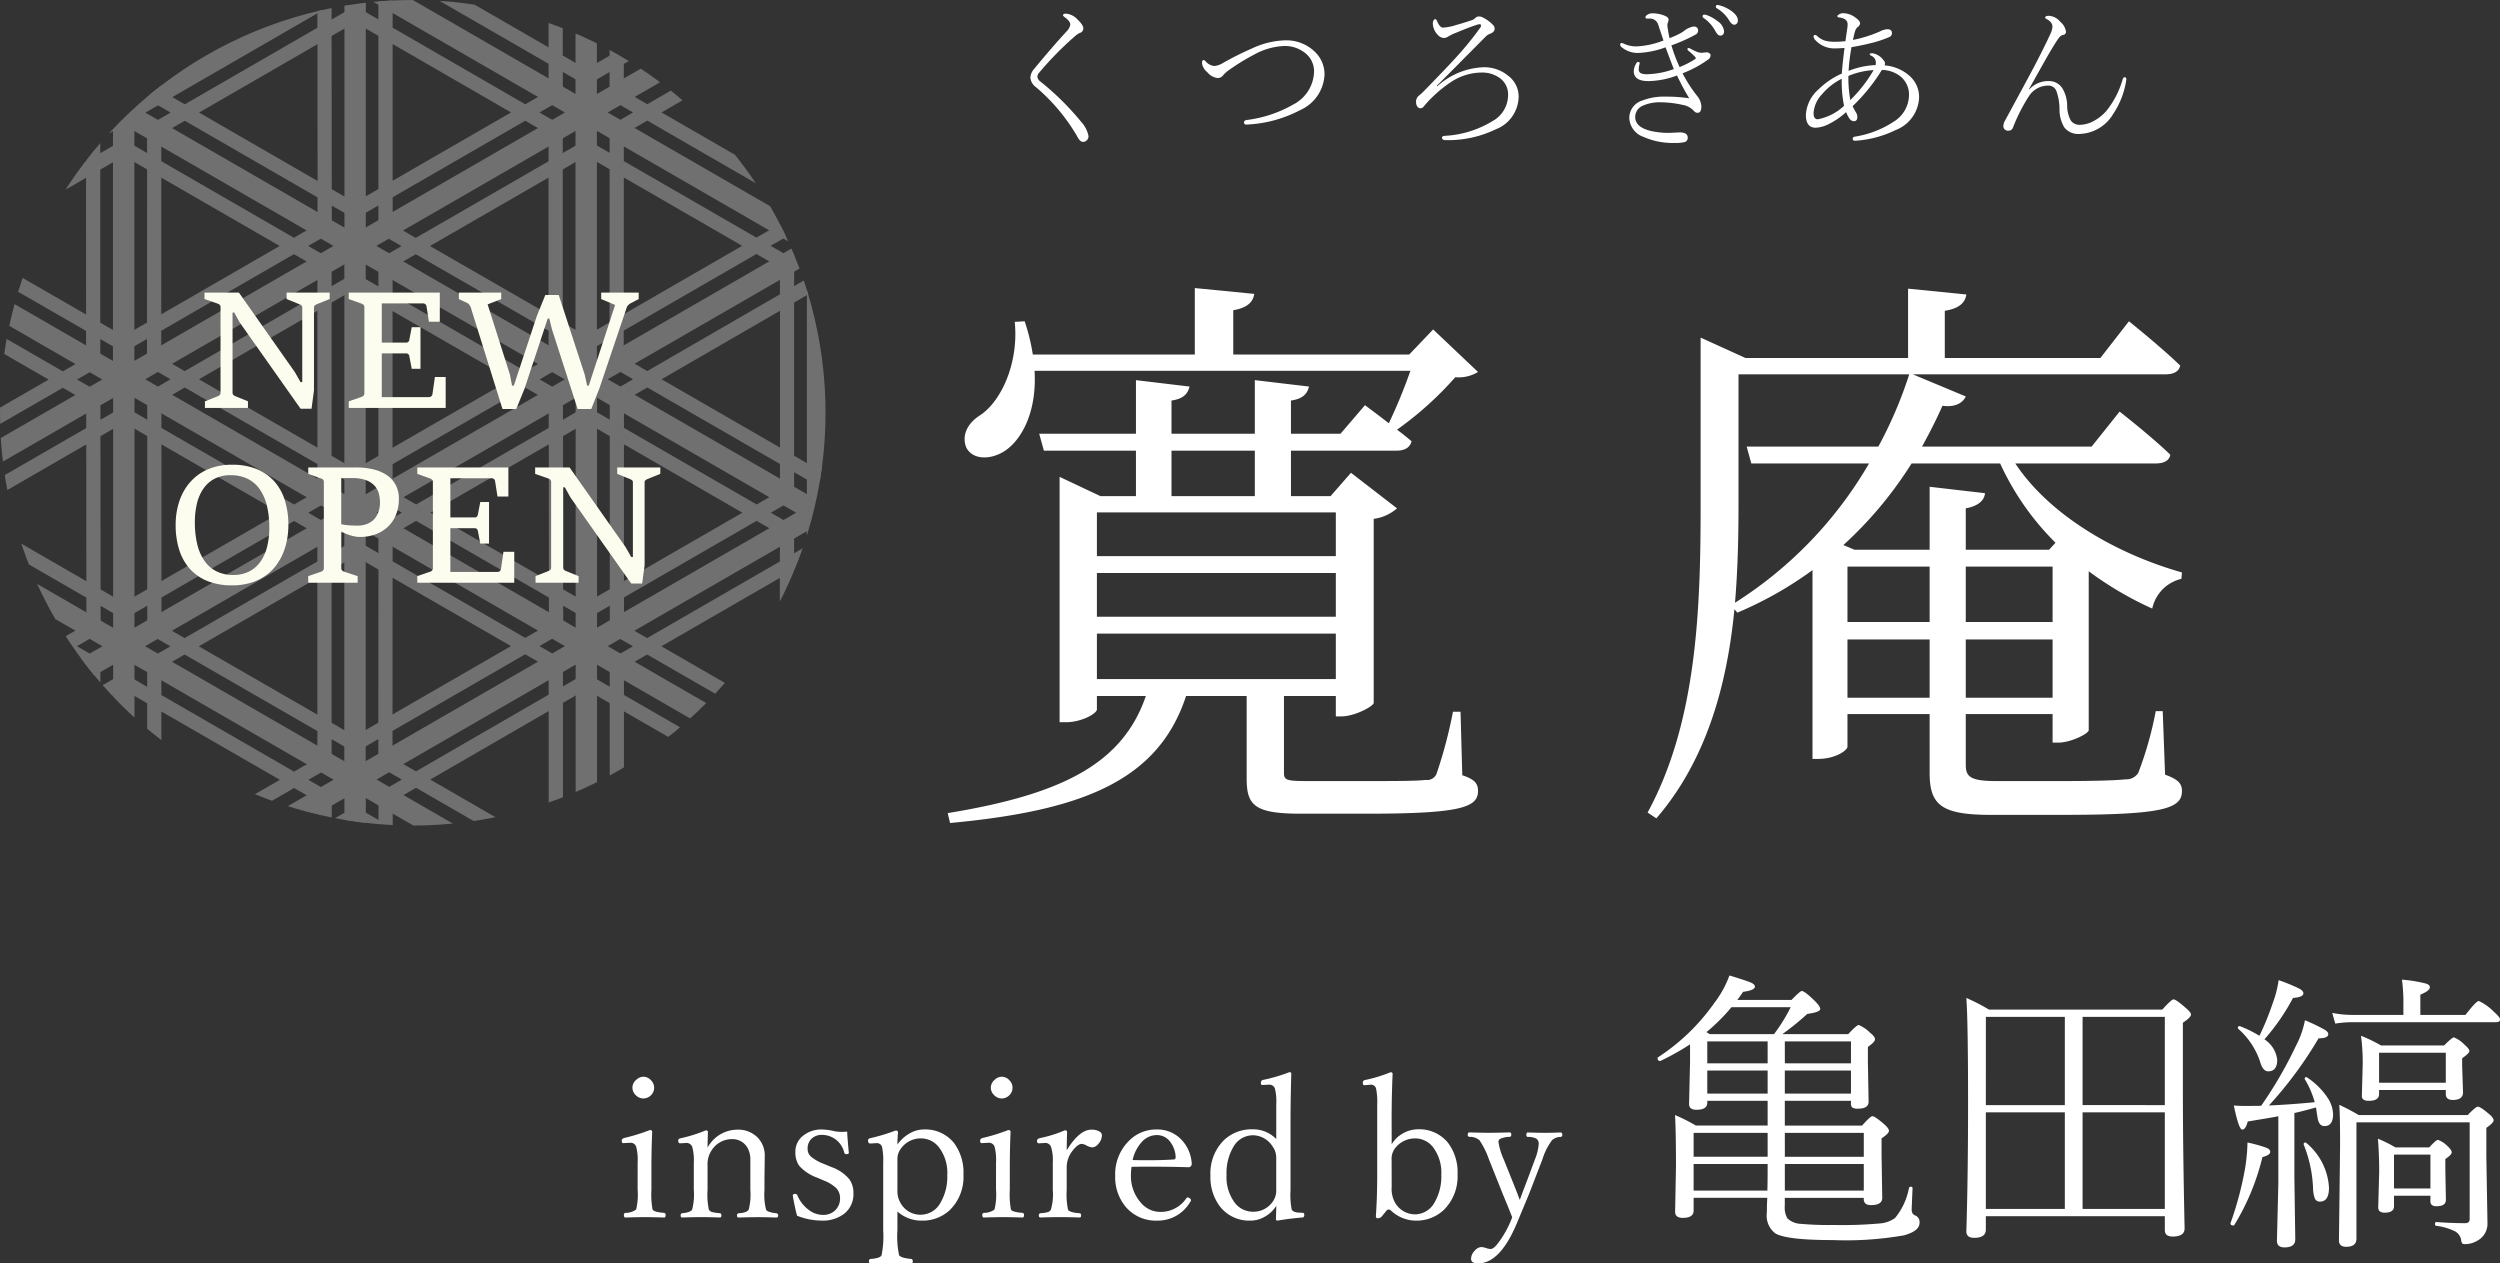 <svg xmlns="http://www.w3.org/2000/svg" xmlns:xlink="http://www.w3.org/1999/xlink" width="257.406" height="130.082" viewBox="0 0 257.406 130.082">
  <rect x="0" y="0" width="257.406" height="130.082" fill="#333333" stroke="none"/>
  <defs>
    <clipPath id="clip-path">
      <circle id="楕円形_1" data-name="楕円形 1" cx="42.5" cy="42.5" r="42.5" transform="translate(642 2781)" fill="#fff" stroke="#707070" stroke-width="1"/>
    </clipPath>
    <clipPath id="clip-path-2">
      <rect width="153.758" height="112.012" fill="none"/>
    </clipPath>
  </defs>
  <g id="tit-sec02" transform="translate(-479 -2653)">
    <path id="パス_1905" data-name="パス 1905" d="M-95.347-6.309A5.284,5.284,0,0,0-95.5-7.939a.6.6,0,0,0-.586-.4l-.742.039q-.156,0-.156-.264,0-.186.244-.264a19.576,19.576,0,0,0,2.656-.82q.234,0,.234.186-.078,1.9-.078,3.438v2.5a8.629,8.629,0,0,0,.117,2.061q.146.264,1.191.342a.188.188,0,0,1,.156.215q0,.264-.156.264-1.2-.039-1.943-.039-.879,0-2.041.039-.156,0-.156-.264a.188.188,0,0,1,.156-.215,1.808,1.808,0,0,0,1.1-.342,6.53,6.53,0,0,0,.156-2.061Zm.6-8.828a1.055,1.055,0,0,1,.8.391,1.077,1.077,0,0,1,.3.723,1.085,1.085,0,0,1-.381.84,1.091,1.091,0,0,1-.723.283,1.1,1.1,0,0,1-.82-.371,1.046,1.046,0,0,1-.312-.752,1.045,1.045,0,0,1,.4-.8A1.047,1.047,0,0,1-94.751-15.137Zm6.6,7.295A3.517,3.517,0,0,1-85.1-9.687a2.813,2.813,0,0,1,2.109.811,2.655,2.655,0,0,1,.732,1.934l-.029,2.2v1.26a6.353,6.353,0,0,0,.166,2.041q.156.264,1.064.361a.2.2,0,0,1,.176.225q0,.215-.176.215-1.162-.039-1.885-.039-.762,0-2,.039-.176,0-.176-.215a.2.2,0,0,1,.176-.225q.82-.049,1.025-.361a6.016,6.016,0,0,0,.176-2.041V-6.543a2.512,2.512,0,0,0-.225-1.143,1.769,1.769,0,0,0-1.719-1.025A2.45,2.45,0,0,0-87.71-7.588a2.534,2.534,0,0,0-.439,1.543v2.559a7.374,7.374,0,0,0,.137,2.041.606.606,0,0,0,.332.244,5.788,5.788,0,0,0,.8.117q.156.029.156.225,0,.215-.156.215-1.2-.039-1.885-.039-.8,0-2,.039-.156,0-.156-.215,0-.2.156-.225.82-.068,1.025-.361a6.072,6.072,0,0,0,.176-2.041V-6.279A5.178,5.178,0,0,0-89.722-7.9a.615.615,0,0,0-.566-.42l-.693.039q-.186,0-.186-.3,0-.176.264-.225a15.175,15.175,0,0,0,2.578-.811q.215,0,.215.176Q-88.149-8.369-88.149-7.842Zm14.375-1.641q.02.635.166,2.139v.059q0,.117-.264.117a.19.19,0,0,1-.2-.137A2.36,2.36,0,0,0-76.323-9.15a1.512,1.512,0,0,0-1.162.439,1.374,1.374,0,0,0-.361.986,1.064,1.064,0,0,0,.352.82,4.711,4.711,0,0,0,1.367.762l.723.3A4.221,4.221,0,0,1-73.54-4.57a2.4,2.4,0,0,1,.41,1.445,2.553,2.553,0,0,1-.957,2.1,3.611,3.611,0,0,1-2.324.7,6.912,6.912,0,0,1-2.52-.5q-.2-.713-.42-1.924l-.02-.156q0-.166.244-.166a.218.218,0,0,1,.215.117A3.577,3.577,0,0,0-77.69-1.4a2.363,2.363,0,0,0,1.406.488,1.714,1.714,0,0,0,1.348-.547,1.668,1.668,0,0,0,.43-1.172,1.455,1.455,0,0,0-.4-1.045,3.935,3.935,0,0,0-1.26-.771l-.7-.3a4.5,4.5,0,0,1-1.846-1.221A2.389,2.389,0,0,1-79.106-7.4a2.067,2.067,0,0,1,.869-1.719,2.968,2.968,0,0,1,1.865-.586,6,6,0,0,1,1.328.186,4.706,4.706,0,0,0,.771.059Q-74.048-9.463-73.774-9.482ZM-68.6-1.26V.684a9.17,9.17,0,0,0,.176,2.559q.186.283,1.25.381.156.029.156.234,0,.225-.137.225-1.289-.039-2.09-.039-.9,0-2.148.039-.137,0-.137-.225t.186-.234q.967-.068,1.113-.381A9.841,9.841,0,0,0-70.063.684V-6.279A6.68,6.68,0,0,0-70.181-7.9a.547.547,0,0,0-.566-.4l-.635.039q-.244,0-.244-.322,0-.176.225-.225A19.166,19.166,0,0,0-68.784-9.6q.244,0,.244.2-.059.742-.059,1.24a3.916,3.916,0,0,1,1.348-1.191A2.891,2.891,0,0,1-65.9-9.707,3.781,3.781,0,0,1-62.778-8.32,5.08,5.08,0,0,1-61.8-5.068a4.791,4.791,0,0,1-1.377,3.633A4.1,4.1,0,0,1-66.118-.322,3.708,3.708,0,0,1-68.6-1.26Zm2.4-7.529a2.5,2.5,0,0,0-2.021,1.025A1.783,1.783,0,0,0-68.6-6.6v3.193a2.374,2.374,0,0,0,.361,1.338A2.329,2.329,0,0,0-66.2-.928a2.333,2.333,0,0,0,2.021-1.211,5.312,5.312,0,0,0,.713-2.891,4.308,4.308,0,0,0-.889-2.881A2.339,2.339,0,0,0-66.2-8.789Zm7.754,2.48A5.284,5.284,0,0,0-58.6-7.939a.6.6,0,0,0-.586-.4l-.742.039q-.156,0-.156-.264,0-.186.244-.264a19.576,19.576,0,0,0,2.656-.82q.234,0,.234.186-.078,1.9-.078,3.438v2.5a8.629,8.629,0,0,0,.117,2.061q.146.264,1.191.342a.188.188,0,0,1,.156.215q0,.264-.156.264-1.2-.039-1.943-.039-.879,0-2.041.039-.156,0-.156-.264a.188.188,0,0,1,.156-.215,1.808,1.808,0,0,0,1.1-.342,6.53,6.53,0,0,0,.156-2.061Zm.6-8.828a1.055,1.055,0,0,1,.8.391,1.077,1.077,0,0,1,.3.723,1.085,1.085,0,0,1-.381.84,1.091,1.091,0,0,1-.723.283,1.1,1.1,0,0,1-.82-.371,1.046,1.046,0,0,1-.312-.752,1.045,1.045,0,0,1,.4-.8A1.047,1.047,0,0,1-57.847-15.137Zm6.68,7.568q1.309-2.119,2.539-2.119a1.594,1.594,0,0,1,.82.186.464.464,0,0,1,.264.381,1.353,1.353,0,0,1-.381.908.85.85,0,0,1-.6.352,1.421,1.421,0,0,1-.566-.176,1.371,1.371,0,0,0-.518-.186q-.43,0-.986.742a2.721,2.721,0,0,0-.576,1.68v2.314a7.588,7.588,0,0,0,.137,2.041q.166.293,1.191.361.156.029.156.225,0,.215-.156.215-1.2-.039-1.982-.039-.84,0-2.041.039-.176,0-.176-.215a.2.2,0,0,1,.176-.225,3.459,3.459,0,0,0,.8-.127.6.6,0,0,0,.264-.234,5.546,5.546,0,0,0,.2-2.041V-6.279A4.684,4.684,0,0,0-52.778-7.9a.631.631,0,0,0-.547-.42l-.713.039q-.186,0-.186-.244,0-.205.244-.283a13.191,13.191,0,0,0,2.617-.811q.234,0,.234.176Q-51.167-8.281-51.167-7.568Zm6.67,1.709a6.662,6.662,0,0,0-.059.811,4.123,4.123,0,0,0,1.045,2.91,2.6,2.6,0,0,0,1.934.918,3.163,3.163,0,0,0,2.725-1.406.153.153,0,0,1,.137-.078.35.35,0,0,1,.234.107.209.209,0,0,1,.107.156.436.436,0,0,1-.117.254A3.844,3.844,0,0,1-41.851-.322a4.068,4.068,0,0,1-3.242-1.416,4.76,4.76,0,0,1-1.084-3.2A4.825,4.825,0,0,1-44.79-8.506a3.92,3.92,0,0,1,2.891-1.2,3.39,3.39,0,0,1,2.627,1.143,3.875,3.875,0,0,1,.977,2.4.331.331,0,0,1-.1.244.289.289,0,0,1-.205.1q-2.021-.059-3.936-.059Q-43.872-5.879-44.5-5.859Zm.117-.7q.586.02,1.641.02,1.357,0,2.588-.078.2,0,.2-.264a2.77,2.77,0,0,0-.684-1.7,1.689,1.689,0,0,0-1.26-.547,2.083,2.083,0,0,0-1.582.752A3.976,3.976,0,0,0-44.38-6.562Zm14.785-2.158v-3.564a5.609,5.609,0,0,0-.137-1.641.613.613,0,0,0-.586-.4l-.713.039q-.146,0-.146-.2,0-.273.205-.322a16.864,16.864,0,0,0,2.725-.8q.2,0,.2.137-.078,2.881-.078,4.727v7.275a8.2,8.2,0,0,0,.117,2q.146.293.762.322l.361.02q.176,0,.176.215,0,.234-.176.264-1.279.1-2.588.322-.156,0-.156-.186.039-1.113.039-1.338a3.274,3.274,0,0,1-1.26,1.162,2.847,2.847,0,0,1-1.357.361,3.813,3.813,0,0,1-3.164-1.426,4.972,4.972,0,0,1-1-3.213A4.805,4.805,0,0,1-34.985-8.6a4.113,4.113,0,0,1,2.949-1.123A3.3,3.3,0,0,1-29.595-8.721Zm-2.383-.391a2.319,2.319,0,0,0-2.051,1.23,5.314,5.314,0,0,0-.684,2.852,4.4,4.4,0,0,0,.889,2.92,2.349,2.349,0,0,0,1.846.869,2.41,2.41,0,0,0,2-1.006,1.963,1.963,0,0,0,.381-1.26V-6.768a1.972,1.972,0,0,0-.381-1.2A2.442,2.442,0,0,0-31.978-9.111Zm14.268.928a3.2,3.2,0,0,1,2.637-1.543,3.808,3.808,0,0,1,3.145,1.367,5.019,5.019,0,0,1,1,3.271A4.837,4.837,0,0,1-12.3-1.465,4.075,4.075,0,0,1-15.249-.322a3.733,3.733,0,0,1-2.559-1.064.3.3,0,0,0-.205-.078.265.265,0,0,0-.2.078l-.527.645a.534.534,0,0,1-.42.176q-.176,0-.176-.225.137-1.934.137-4.189v-7.3a6.883,6.883,0,0,0-.117-1.641.533.533,0,0,0-.527-.4l-.693.059q-.146,0-.146-.293,0-.186.225-.244a14.725,14.725,0,0,0,2.627-.8q.215,0,.215.166-.1,2.383-.1,4.717Zm0,4.375a2.931,2.931,0,0,0,.361,1.66A2.389,2.389,0,0,0-15.308-.967,2.308,2.308,0,0,0-13.3-2.187a5.309,5.309,0,0,0,.7-2.861,4.308,4.308,0,0,0-.889-2.881,2.321,2.321,0,0,0-1.826-.859,2.587,2.587,0,0,0-2.041,1.006,1.812,1.812,0,0,0-.361,1.2ZM-5.3-.664q-.391-1.016-.937-2.314L-7.7-6.641a8.522,8.522,0,0,0-.957-1.943,1.475,1.475,0,0,0-1.064-.361.188.188,0,0,1-.156-.215q0-.244.156-.244,1.289.039,2.041.039.8,0,2.129-.039.156,0,.156.244a.188.188,0,0,1-.156.215,2.509,2.509,0,0,0-.986.2.371.371,0,0,0-.176.342,6.736,6.736,0,0,0,.537,1.768l1.035,2.578q.127.312.352.889.156.42.273.713.332-.928.615-1.641l.947-2.539a5.3,5.3,0,0,0,.381-1.543.643.643,0,0,0-.244-.586,1.833,1.833,0,0,0-.869-.176q-.156,0-.156-.215,0-.244.156-.244,1.162.039,1.787.039.537,0,1.582-.039.176,0,.176.244a.186.186,0,0,1-.176.215A1.288,1.288,0,0,0-1.2-8.6a6.405,6.405,0,0,0-.986,1.963l-1.4,3.623L-4.858.039Q-6.577,4.082-8.813,4.082q-.723,0-.723-.479a1.222,1.222,0,0,1,.391-.84A.953.953,0,0,1-8.481,2.4a1.682,1.682,0,0,1,.488.1,1.591,1.591,0,0,0,.479.1q.273,0,.693-.518A10.331,10.331,0,0,0-5.3-.664ZM17.876-23.042h5.581q.894-.923,1.055-.923.293,0,1.333,1.011.571.571.571.835,0,.337-1.333.513a28.072,28.072,0,0,1-2.563,2.08H29.3q.864-.937,1.084-.937a3.62,3.62,0,0,1,1.187.82q.483.366.483.659,0,.264-.732.776V-16.7l.073,4.131q0,.718-1.069.718a1.081,1.081,0,0,1-.615-.117.552.552,0,0,1-.132-.425v-.264H22.769v2.549h7.954q.85-.967,1.069-.967.249,0,1.187.806.513.454.513.7,0,.278-.762.776V-7.1L32.8-2.666q0,.747-1.157.747-.747,0-.747-.63v-.117h-8.13v.806a2.256,2.256,0,0,0,.264,1.3,2.132,2.132,0,0,0,1.392.571,32.617,32.617,0,0,0,3.413.117,43.109,43.109,0,0,0,4.731-.161,3.083,3.083,0,0,0,1.553-.557,6.854,6.854,0,0,0,1.436-3.105.182.182,0,0,1,.19-.117q.176,0,.176.146-.088,2.021-.088,2.109a.907.907,0,0,0,.117.542,1.008,1.008,0,0,0,.337.205.723.723,0,0,1,.352.718q0,.85-1.626,1.289a34.532,34.532,0,0,1-7.339.483q-4.673,0-5.859-.674a2.276,2.276,0,0,1-.894-2.153q0-.776.044-1.523H13.379v1.318q0,.747-1.113.747-.791,0-.791-.63l.088-4.658q0-3.677-.1-5.3a19.126,19.126,0,0,1,2.153,1.084H21v-2.549H14.785v.205q0,.718-1.113.718-.762,0-.762-.6l.1-4.248v-1.89a25.492,25.492,0,0,1-3.032,1.7.06.06,0,0,1-.044.015q-.264,0-.264-.293a.1.1,0,0,1,.044-.088A21.215,21.215,0,0,0,15.5-22.72a10.557,10.557,0,0,0,1.567-2.842q1.743.527,2.212.732.41.19.41.41,0,.381-1.216.542Q18.154-23.408,17.876-23.042Zm-.6.747A19.35,19.35,0,0,1,14.7-19.731l.322.205h6.636a17.22,17.22,0,0,0,1.714-2.769ZM22.769-13.4H29.58v-2.373H22.769ZM21-13.4v-2.373H14.785V-13.4Zm1.772-3.12H29.58v-2.256H22.769Zm-1.772,0v-2.256H14.785v2.256Zm1.772,13.11H30.9V-6.152h-8.13Zm-1.8,0Q21-4.1,21-6.094v-.059H13.379v2.739Zm1.8-3.486H30.9V-9.36h-8.13ZM21-6.9V-9.36H13.379V-6.9ZM43.467-.776V.6q0,.85-1.2.85-.806,0-.806-.659.176-5.7.176-13.125,0-8.5-.176-10.913a19.207,19.207,0,0,1,2.329,1.2H61.631q.952-1.055,1.157-1.055.264,0,1.26.879.542.454.542.688,0,.278-.835.835v7.251q0,5.64.176,13.931,0,.835-1.23.835-.806,0-.806-.659V-.776Zm0-11.44H51.6V-21.3h-8.13Zm0,.747v9.946H51.6V-11.47ZM61.895-1.523V-11.47H53.428v9.946Zm0-10.693V-21.3H53.428v9.082Zm9.917.073A42.359,42.359,0,0,0,75.386-18.3a9.55,9.55,0,0,0,.938-2.651,18.953,18.953,0,0,1,2.021.967q.381.234.381.454,0,.439-1,.439a41.242,41.242,0,0,1-5.112,6.914q2.109-.088,4.717-.337a9.581,9.581,0,0,0-1.025-2.373.06.06,0,0,1-.015-.044q0-.161.176-.161a.1.1,0,0,1,.073.029,7.423,7.423,0,0,1,2.065,2.021,3.246,3.246,0,0,1,.615,1.758q0,1.23-.894,1.23-.6,0-.718-.967-.029-.132-.088-.527-.029-.264-.059-.425-1.582.439-2.227.571v6.563L75.327,1.6q0,.835-1.113.835-.776,0-.776-.688l.146-5.918v-6.9q-.366.088-3.149.542-.22.835-.571.835T69-12.173q.6.044,1.318.044Zm-.176-7.207a27.949,27.949,0,0,0,1.348-3.3,11.192,11.192,0,0,0,.63-2.432,18.888,18.888,0,0,1,2.139.879q.41.234.41.469,0,.41-1.069.483a21.922,21.922,0,0,1-2.944,4.263,2.918,2.918,0,0,1,1.318,2.095q0,1.2-.923,1.2-.571,0-.85-1.025a7.75,7.75,0,0,0-2.241-3.354.141.141,0,0,1-.044-.1q0-.176.19-.176a.13.13,0,0,1,.059.015A12.032,12.032,0,0,1,71.636-19.351ZM90.825-13.77h-6.87v.425q0,.688-1.055.688-.718,0-.718-.483l.088-3.3a20.541,20.541,0,0,0-.176-2.915,15.431,15.431,0,0,1,2.065,1h6.489q.835-.835,1.011-.835a3.089,3.089,0,0,1,1.055.718q.542.469.542.688t-.747.747v.806l.088,2.71q0,.776-1.055.776-.718,0-.718-.63Zm0-.747v-3.091h-6.87v3.091ZM89.243-2.886h-3.75V-1.8q0,.659-.967.659-.659,0-.659-.542l.1-3.662q0-1.816-.132-3.413a14.751,14.751,0,0,1,1.8.894h3.486q.718-.776.894-.776a2.668,2.668,0,0,1,.938.6q.483.439.483.688t-.659.688V-5.64l.059,3.179q0,.659-.967.659-.63,0-.63-.513Zm0-.747V-7.119h-3.75v3.486ZM86.46-21.5v-1.567a18.9,18.9,0,0,0-.146-2.065,14.5,14.5,0,0,1,2.461.4q.41.132.41.381,0,.366-.981.762V-21.5h4.644q1.113-1.436,1.377-1.436a5.362,5.362,0,0,1,1.553,1.113q.63.557.63.776,0,.293-.381.293H81.274a11.853,11.853,0,0,0-1.831.146l-.308-1.1a10.586,10.586,0,0,0,2.109.205ZM76.191-8.159V-8.2q0-.161.19-.161a.127.127,0,0,1,.088.044,6.455,6.455,0,0,1,2.329,4.6q0,1.436-.923,1.436a.54.54,0,0,1-.542-.337,3.416,3.416,0,0,1-.176-1.069A13.423,13.423,0,0,0,76.191-8.159ZM69.058.117q-.029.059-.132.059-.264,0-.264-.205V-.073A34.124,34.124,0,0,0,70.142-5.61a18.323,18.323,0,0,0,.264-2.754,14.311,14.311,0,0,1,1.992.557q.352.161.352.4,0,.337-.806.542A24.231,24.231,0,0,1,69.058.117Zm12.8-11.309H93.081q.835-.864,1.04-.864.264,0,1.143.747.483.4.483.659T95-9.873V-6.9l.117,6.87A1.962,1.962,0,0,1,94.15,1.7a2.544,2.544,0,0,1-1.318.4q-.249,0-.308-.073a.708.708,0,0,1-.117-.352,1.251,1.251,0,0,0-.718-.937,6.1,6.1,0,0,0-1.86-.527Q89.712.19,89.712.029q0-.205.146-.205Q91.4-.059,92.8-.059q.483,0,.483-.425v-9.961H81.626V1.523q0,.85-1.055.85-.747,0-.747-.659l.117-9.727q0-3.3-.088-4.233A21.751,21.751,0,0,1,81.86-11.191Z" transform="translate(640 2779)" fill="#fff"/>
    <path id="パス_1904" data-name="パス 1904" d="M-23.46-10.08h-24.6v-4.68h24.6Zm0-17.16v4.5h-24.6v-4.5ZM-40.38-33.6h8.58v4.68h-8.58Zm16.92,17.1h-24.6V-21h24.6Zm12.84,9.78h-.78A47.294,47.294,0,0,1-13.08-.36,1.038,1.038,0,0,1-14.22.3c-.84.12-3.24.12-5.88.12h-6.36c-2.16,0-2.34-.12-2.34-.9V-8.34h5.34v2.1h.6c1.32,0,3.24-1.02,3.3-1.38V-26.58a4.477,4.477,0,0,0,2.4-1.08l-4.74-3.66-2.1,2.4h-4.08V-33.6h10.86c.84,0,1.38-.3,1.56-.96-.48-.42-1.02-.84-1.5-1.2a34.886,34.886,0,0,0,6-5.4,3.832,3.832,0,0,0,2.34-.54l-4.62-4.38L-15.9-43.5H-34.02v-4.56c1.44-.24,2.04-.84,2.16-1.68l-6.12-.6v6.84H-54.66a20.231,20.231,0,0,0-.84-3.42l-1.02.06c.42,4.14-1.32,8.1-3.54,9.6-1.26.78-1.98,2.04-1.44,3.36.78,1.44,2.94,1.2,4.32.06,1.56-1.26,2.94-4.02,2.7-7.98h38.7A56.193,56.193,0,0,1-18-36.42c-1.32-1.02-2.46-1.86-2.46-1.86l-2.52,2.94h-5.1v-3.42c1.26-.18,1.68-.72,1.86-1.44l-5.58-.66v5.52h-8.58v-3.42c1.26-.18,1.68-.72,1.86-1.44l-5.52-.66v5.52H-54l.48,1.74h9.48v4.68H-47.7l-4.2-1.98V-5.64h.66c1.62,0,3.18-.9,3.18-1.32V-8.34h5.04c-2.4,7.02-8.7,10.14-20.4,12.06l.24,1.02C-49.74,3.48-41.76.48-38.88-8.34h6.24V.18c0,2.76.84,3.6,5.58,3.6h6.84c9.66,0,11.4-.66,11.4-2.34,0-.78-.36-1.2-1.62-1.62ZM29.22-8.16v-6h8.46v6ZM18-41.46H35.58a43.378,43.378,0,0,1-3.18,7.44H18.84l.48,1.74H31.44a41.756,41.756,0,0,1-13.8,14.34c.3-3.54.36-7.02.36-10.14Zm26.94,9.18a27.761,27.761,0,0,0,5.7,8.16l-.66.72H41.4v-4.26c1.32-.24,1.92-.84,1.98-1.56l-5.7-.66v6.48H29.94l-1.14-.48a40.453,40.453,0,0,0,7.02-8.4ZM41.4-21.66h8.94v5.7H41.4Zm-12.18,0h8.46v5.7H29.22ZM41.4-8.16v-6h8.94v6ZM61.68-6.78h-.72a36.625,36.625,0,0,1-1.8,6.36,1.448,1.448,0,0,1-1.32.66c-.96.12-3.42.18-6.48.18H44.52c-2.7,0-3.12-.48-3.12-1.68V-6.48h8.94v2.94h.6c1.26,0,3.06-.9,3.12-1.26V-21.18a35.312,35.312,0,0,0,6.54,3.84,4,4,0,0,1,3-3.06l.06-.66c-6.78-1.92-13.62-5.88-17.16-11.22H60.9c.84,0,1.44-.24,1.56-.9-1.98-1.92-5.22-4.44-5.22-4.44l-2.88,3.6H36.9c.72-1.32,1.44-2.7,2.1-4.2,1.32.18,2.1-.3,2.4-.96l-5.46-2.28H61.98c.84,0,1.38-.3,1.5-.9-1.98-1.92-5.28-4.56-5.28-4.56l-2.94,3.78H39.24V-48c1.5-.24,2.1-.84,2.22-1.68l-6-.6v7.14H18.72l-4.62-2.1v17.22c0,10.62-.36,22.32-5.46,31.68l.9.6c5.28-6.12,7.32-14.04,8.04-21.54l.3.36a38.191,38.191,0,0,0,7.74-4.38V-1.86h.54c1.86,0,3.06-.9,3.06-1.26V-6.48h8.46V-.42c0,3.3,1.2,4.32,6.3,4.32h7.26c10.38,0,12.42-.6,12.42-2.46,0-.78-.42-1.2-1.74-1.68Z" transform="translate(640 2733)" fill="#fff"/>
    <path id="パス_1903" data-name="パス 1903" d="M-51.23-12.594a1.811,1.811,0,0,1,1.18.609q.594.563.594.914a.474.474,0,0,1-.367.461,2.012,2.012,0,0,0-.492.336A33.608,33.608,0,0,0-53.98-6.547a.755.755,0,0,0-.211.438.7.7,0,0,0,.3.492,28.194,28.194,0,0,1,4.2,4.148A3.073,3.073,0,0,1-48.926,0a.592.592,0,0,1-.2.469.531.531,0,0,1-.367.141q-.312,0-.594-.562a19.3,19.3,0,0,0-4.281-5.1A1.347,1.347,0,0,1-54.91-6a1.469,1.469,0,0,1,.383-.9q1.711-2.078,3.313-3.836a1.331,1.331,0,0,0,.414-.727q0-.359-.594-.781-.156-.117-.156-.18Q-51.551-12.594-51.23-12.594Zm22.48,2.75a4.219,4.219,0,0,1,3.156,1.2,3.19,3.19,0,0,1,.969,2.313,4.2,4.2,0,0,1-2.5,3.664,13.015,13.015,0,0,1-5.5,1.492h-.047a.214.214,0,0,1-.242-.242q0-.18.289-.227a12.882,12.882,0,0,0,4.781-1.594A3.937,3.937,0,0,0-25.7-6.609a2.4,2.4,0,0,0-1.039-2.023,3.332,3.332,0,0,0-2.031-.633,6.957,6.957,0,0,0-3.125.9,21.494,21.494,0,0,0-2.477,1.516,3.343,3.343,0,0,0-.7.609.675.675,0,0,1-.562.273,1.611,1.611,0,0,1-1.055-.594,1.493,1.493,0,0,1-.547-.9q0-.352.141-.352a.277.277,0,0,1,.2.094,1.36,1.36,0,0,0,.93.516,2.044,2.044,0,0,0,.859-.3,32.546,32.546,0,0,1,3.031-1.516A8.552,8.552,0,0,1-28.751-9.844Zm16.894-.414a.956.956,0,0,1-.461.172.9.9,0,0,1-.656-.336,1.756,1.756,0,0,1-.5-1.2.515.515,0,0,1,.094-.3.212.212,0,0,1,.164-.109q.078,0,.172.188.281.688.641.688A5.816,5.816,0,0,0-11-11.445q.578-.156,1.492-.461a1.011,1.011,0,0,0,.43-.258.494.494,0,0,1,.352-.141.847.847,0,0,1,.383.094,3.854,3.854,0,0,1,1.078.789.54.54,0,0,1,.156.4q0,.266-.367.461a1.273,1.273,0,0,0-.547.32q-4.68,4.727-5.039,5.07l.039.063A7.5,7.5,0,0,1-8.193-7.078,3.859,3.859,0,0,1-5.716-6.2,2.671,2.671,0,0,1-4.638-4.039,3.659,3.659,0,0,1-6.99-.687,11.322,11.322,0,0,1-12.146.43q-.383,0-.383-.273,0-.148.32-.172A10.509,10.509,0,0,0-7.341-1.523,3.076,3.076,0,0,0-5.724-4.242a2.05,2.05,0,0,0-.93-1.773,3.053,3.053,0,0,0-1.773-.516,5.827,5.827,0,0,0-3.117.938,13.181,13.181,0,0,0-2.023,1.641,9.669,9.669,0,0,0-.82.891.463.463,0,0,1-.383.211.375.375,0,0,1-.3-.187.672.672,0,0,1-.125-.406.788.788,0,0,1,.3-.719,5.24,5.24,0,0,0,.508-.461q2.313-2.367,3.367-3.531a33.058,33.058,0,0,0,2.445-3.016.425.425,0,0,0,.063-.211q0-.125-.156-.125a.825.825,0,0,0-.227.047q-.7.211-2.2.836A4.864,4.864,0,0,0-11.857-10.258Zm22.948.93a16.63,16.63,0,0,0,.844,2.234,9.658,9.658,0,0,0,1.57-.8q.094-.07.094-.117a.18.18,0,0,0-.062-.125,5.84,5.84,0,0,0-.641-.594q-.156-.117-.156-.211a.1.1,0,0,1,.109-.109.6.6,0,0,1,.242.078,4.613,4.613,0,0,0,.641.313,1.366,1.366,0,0,0,.43.094,2.507,2.507,0,0,0,.258-.016l.227-.031a.533.533,0,0,1,.344.086.258.258,0,0,1,.133.2.542.542,0,0,1-.258.461A11.436,11.436,0,0,1,12.24-6.453a14.19,14.19,0,0,0,1.477,2.3,1.892,1.892,0,0,1,.461,1.094q0,.672-.383.672a.439.439,0,0,1-.352-.156A2.024,2.024,0,0,0,12.255-3.2,10.85,10.85,0,0,0,9.99-3.469a4.218,4.218,0,0,0-1.781.328,1.262,1.262,0,0,0-.844,1.188q0,1.016,1.516,1.414a8.04,8.04,0,0,0,2,.219l1.078-.047q.812,0,.813.547a.439.439,0,0,1-.328.453A4.2,4.2,0,0,1,11.4.719,7.389,7.389,0,0,1,8.232.1,2.156,2.156,0,0,1,6.755-1.859a1.886,1.886,0,0,1,1.367-1.8,6.073,6.073,0,0,1,2.328-.391,15.322,15.322,0,0,1,2.477.172A24.95,24.95,0,0,1,11.67-6.227a8.831,8.831,0,0,1-2.945.578q-1.508,0-1.508-1.023a1.528,1.528,0,0,1,.227-.75q.109-.2.2-.2.18,0,.18.125a.744.744,0,0,1-.047.211,2.034,2.034,0,0,0-.047.469q0,.461.813.461a8.773,8.773,0,0,0,2.8-.531q-.141-.328-.852-2.242a9.218,9.218,0,0,1-2.734.578,2.614,2.614,0,0,1-1.812-.609.35.35,0,0,1-.125-.234q0-.18.141-.18a.73.73,0,0,1,.211.063,3.022,3.022,0,0,0,1.3.289,8.5,8.5,0,0,0,2.8-.609q-.094-.3-.289-.875l-.266-.8a.886.886,0,0,0-.945-.578,1.554,1.554,0,0,1-.18-.008H8.56q-.141,0-.141-.125a.265.265,0,0,1,.125-.211.911.911,0,0,1,.578-.2,3.272,3.272,0,0,1,1.188.211q.492.18.492.43a1.025,1.025,0,0,1-.086.352.6.6,0,0,0-.039.219,3.7,3.7,0,0,0,.055.453q.086.539.164.891a8.4,8.4,0,0,0,1.039-.461,3.131,3.131,0,0,0,.469-.289,1.819,1.819,0,0,1,.578-.336,1.269,1.269,0,0,1,.445-.109.42.42,0,0,1,.32.133.373.373,0,0,1,.094.25.452.452,0,0,1-.258.445A17.337,17.337,0,0,1,11.091-9.328Zm4.734-4.156a1.006,1.006,0,0,1,.258.047,3.672,3.672,0,0,1,1.133.531q.719.5.719,1.023a.43.43,0,0,1-.133.328.322.322,0,0,1-.234.1q-.266,0-.523-.43a3.607,3.607,0,0,0-1.312-1.281.18.18,0,0,1-.062-.164A.138.138,0,0,1,15.826-13.484Zm-1.344.992a.548.548,0,0,1,.156.016,3.869,3.869,0,0,1,1.188.641,1.478,1.478,0,0,1,.688,1.039q0,.461-.4.461-.258,0-.531-.523a3.813,3.813,0,0,0-1.187-1.3.2.2,0,0,1-.094-.164Q14.3-12.492,14.482-12.492ZM33.04-7.266a4.329,4.329,0,0,1,2.57,1.078,2.885,2.885,0,0,1,.984,2.219A3.751,3.751,0,0,1,34.18-.609a11.066,11.066,0,0,1-4.133,1.1h-.039q-.25,0-.25-.2,0-.18.211-.219A10.181,10.181,0,0,0,34.024-1.5a3.244,3.244,0,0,0,1.531-2.664,2.4,2.4,0,0,0-.891-1.977A3.155,3.155,0,0,0,32.774-6.8l-.1.141q-.07.1-.125.2a18.337,18.337,0,0,1-2.8,3.391,7.884,7.884,0,0,0,.391.719.879.879,0,0,1,.094.4q0,.43-.367.43a.58.58,0,0,1-.453-.289,3.249,3.249,0,0,1-.336-.648,7.6,7.6,0,0,1-1.727,1.2,3.253,3.253,0,0,1-1.406.406q-1.008,0-1.008-1.328A3.762,3.762,0,0,1,26.243-4.8a7.992,7.992,0,0,1,2.4-1.625q.047-.883.273-2.641-.516.047-.914.047a2.64,2.64,0,0,1-2.117-.883.543.543,0,0,1-.156-.352.124.124,0,0,1,.141-.141.265.265,0,0,1,.2.078,2.2,2.2,0,0,0,.828.5A3.726,3.726,0,0,0,27.97-9.7a8.017,8.017,0,0,0,1.039-.062q.031-.211.094-.648.055-.336.086-.586a3.152,3.152,0,0,0,.047-.492q0-.6-.844-.711-.211-.023-.211-.141,0-.086.211-.2a.743.743,0,0,1,.352-.1,2.125,2.125,0,0,1,1.18.367q.594.391.594.688a.541.541,0,0,1-.258.383.821.821,0,0,0-.25.391q-.078.234-.227.922a13,13,0,0,0,2.781-.875,1.913,1.913,0,0,1,.758-.227q.477,0,.477.4a.426.426,0,0,1-.289.414,12.494,12.494,0,0,1-1.586.547q-1.258.32-2.289.484a19.64,19.64,0,0,0-.3,2.445A8.4,8.4,0,0,1,32.118-7.3a1.3,1.3,0,0,0,.023-.289.752.752,0,0,0-.477-.672q-.156-.078-.156-.164t.273-.094A1.74,1.74,0,0,1,32.93-7.8a.489.489,0,0,1,.156.336A.431.431,0,0,1,33.04-7.266ZM29.313-6.18v.25a12.774,12.774,0,0,0,.2,2.234,14.614,14.614,0,0,0,2.4-3.086A7.788,7.788,0,0,0,29.313-6.18ZM28.868-3.1a12.63,12.63,0,0,1-.242-2.555v-.234a6.337,6.337,0,0,0-2.031,1.6,3.084,3.084,0,0,0-.867,1.945q0,.625.445.625A5.517,5.517,0,0,0,28.868-3.1ZM47.949-4.8a2.6,2.6,0,0,1,1.969-.852,1.616,1.616,0,0,1,1.461.8,3.542,3.542,0,0,1,.461,1.688,3.223,3.223,0,0,0,.383,1.586,1.092,1.092,0,0,0,.945.43,3.067,3.067,0,0,0,1.469-.43A4.417,4.417,0,0,0,55.9-2.609,9.2,9.2,0,0,0,57.551-5.82q.07-.227.2-.227.18,0,.18.2a1.918,1.918,0,0,1-.031.25,8.574,8.574,0,0,1-1.328,3.344A4.176,4.176,0,0,1,53.137-.211a1.818,1.818,0,0,1-1.586-.664,3.565,3.565,0,0,1-.5-1.867,5.457,5.457,0,0,0-.336-1.93.889.889,0,0,0-.859-.516,2.374,2.374,0,0,0-1.922,1.039,17.954,17.954,0,0,0-1.68,3.3.458.458,0,0,1-.461.3.456.456,0,0,1-.516-.516,1.056,1.056,0,0,1,.125-.445q.211-.383,1.672-3.086Q47.965-6.242,48.5-7.25q1.062-2.047,1.625-3.281a2.067,2.067,0,0,0,.2-.719q0-.477-.625-.8-.125-.062-.125-.141,0-.18.4-.18a1.629,1.629,0,0,1,1.148.609,1.622,1.622,0,0,1,.594,1.008.328.328,0,0,1-.289.352.589.589,0,0,0-.281.125,2.8,2.8,0,0,0-.3.367q-.625.953-1.484,2.492Q48.121-5.2,47.9-4.812Z" transform="translate(640 2667)" fill="#fff"/>
    <g id="グループ_248" data-name="グループ 248" transform="translate(-234 415)">
      <g id="マスクグループ_1" data-name="マスクグループ 1" transform="translate(71 -543)" opacity="0.3" clip-path="url(#clip-path)">
        <g id="レイヤー_1" data-name="レイヤー 1" transform="translate(604.92 2763.162)" clip-path="url(#clip-path-2)">
          <g id="レイヤー_1-2" data-name="レイヤー 1" transform="translate(141.951 85.619)">
            <path id="パス_1" data-name="パス 1" d="M178.3,52.237l-2.756-1.591-.014-15.776,2.778-1.6L177.571,32l-2.047,1.182,0-2.353h-.73l.357-.619-2.034-1.174,2.034-1.173-.732-1.27-2.769,1.6-13.663-7.882V17.1H156.52V19.46l-2.038-1.176-.385.667-.393-.679-2,1.155V17.093h-.738l.367-.636-2.046-1.181,2.037-1.176-.385-.667h.785l0-2.306,2.022,1.167.733-1.27-2.756-1.591L151.71-6.343l2.778-1.6-.733-1.269-2.047,1.182,0-2.353h-.73l.357-.619L149.3-12.179l2.034-1.173-.363-.629h.722v-2.362l2.039,1.175.371-.643.365.632,2.034-1.175v2.348h1.466V-17.2l13.66-7.887,2.779,1.6.733-1.269-2.046-1.181,2.037-1.176-.385-.667h.785l0-2.306,2.022,1.167.733-1.27-2.756-1.591-.013-15.776,2.778-1.6-.733-1.269-2.047,1.182,0-2.353h-.73l.357-.619L173.1-53.391l2.034-1.173-.732-1.27-2.768,1.6L157.973-62.12v-3.207h-1.466v2.362l-2.038-1.176-.385.667-.393-.679-2,1.155v-2.333h-1.466v3.181l-13.66,7.9-2.779-1.6-.733,1.27L135.1-53.4l-2.037,1.178.365.63H132.7v2.348l-2.034-1.175-.368.637-.365-.632-2.047,1.182,0-2.353h-.73l.357-.619-2.034-1.174,2.034-1.173-.732-1.27-2.768,1.6-13.663-7.882v-3.207h-1.466v2.362l-2.038-1.176-.385.667-.393-.679-2,1.155V-65.32h-1.466v3.181l-13.66,7.9-2.779-1.6-.733,1.27,2.046,1.18-2.037,1.178.365.63h-.727v2.348L83.049-50.41l-.368.636-.367-.635-2.047,1.182,0-2.353h-.73l.357-.619-2.034-1.174,2.034-1.173-.732-1.27-2.769,1.6L62.729-62.1v-3.207H61.263v2.362l-2.038-1.176-.385.667-.393-.679-2,1.155v-2.333H54.984v3.181l-13.66,7.9-2.779-1.6-.732,1.27,2.046,1.18-2.036,1.178.364.63h-.727v2.348L35.426-50.4l-.368.637-.365-.632-2.047,1.182,0-2.353h-.73l.357-.619L30.238-53.36l2.034-1.173L31.54-55.8l-2.769,1.6L15.108-62.089V-65.3H13.642v2.362L11.6-64.11l-.385.667-.393-.679-2,1.155V-65.3H7.364v3.182L-6.3-54.22l-2.779-1.6-.732,1.27,2.047,1.181L-9.8-52.195l.364.63h-.727v2.348l-2.034-1.175-.367.635-.368-.638-2.047,1.182,0-2.352h-.73l.357-.619-2.034-1.174,2.034-1.173-.732-1.27-2.769,1.6-13.663-7.882v-3.207h-1.466v2.362l-2.038-1.176-.385.667-.393-.679-2,1.155V-65.3H-40.26v3.182l-13.66,7.9-2.779-1.6-.732,1.27,2.047,1.181-2.037,1.178.364.63h-.727v2.348l-2.034-1.175-.368.637-.365-.632L-62.6-49.2l0-2.352h-.73l.357-.619-2.034-1.174,2.034-1.173-.732-1.27-2.769,1.6-13.663-7.882V-65.28H-81.6v2.361l-2.038-1.176-.385.668-.393-.679-2,1.155v-2.334h-1.466V-62.1l-13.66,7.9-2.779-1.6-.732,1.27,2.046,1.181-2.037,1.178.364.63h-.727V-49.2l-2.034-1.175-.733,1.269,2.767,1.6,0,15.769-2.779,1.6.733,1.27,2.046-1.181v2.352h.77l-.392.68,2,1.151-2.021,1.167.362.628h-.722v2.362l-2.038-1.176-.385.667-.393-.679-2,1.155v-2.334h-1.466v3.181l-13.66,7.9-2.779-1.6-.732,1.27,2.046,1.18-2.037,1.178.365.63h-.727v2.348l-2.034-1.175-.733,1.269,2.767,1.6,0,15.769-2.779,1.6.733,1.27,2.046-1.181v2.352h.77l-.392.68,2,1.151-2.021,1.167.732,1.27,2.757-1.591,13.674,7.877v3.207h1.466V24.916l2.039,1.175.371-.644.365.632,2.034-1.175v2.348h.738l-.367.636,2.047,1.18-2.037,1.178.364.63h-.727v2.348l-2.034-1.175-.733,1.269,2.767,1.6,0,15.769-2.778,1.6.733,1.27,2.046-1.181v2.352h.771l-.392.68,2,1.151-2.021,1.166.366.635h-.736V60.7l-2-1.155-.393.679-.385-.667-2.038,1.176V58.369h-1.466v3.207l-13.663,7.882-2.769-1.6-.732,1.27,2.034,1.173-2.034,1.174.357.619h-.73l0,2.353-2.047-1.182L-132,74.536l2.778,1.6-.013,15.776-2.756,1.591.733,1.269,2.022-1.167,0,2.306h.785l-.385.667,2.037,1.176-2.046,1.181.733,1.27,2.779-1.6,13.66,7.887v3.195h1.466V107.34l2.034,1.175.365-.632.371.643,2.039-1.175v2.362h.74l-.367.636,2.034,1.173-2.034,1.174.357.619h-.73l0,2.352-2.047-1.182-.733,1.269,2.778,1.6-.013,15.776-2.756,1.591.733,1.269,2.022-1.167,0,2.307h.785l-.385.667,2.037,1.176-2.046,1.181.373.646h-.743v2.361l-2.038-1.176-.385.667-.393-.679-2,1.155V140.8h-1.466v3.181l-13.66,7.9-2.779-1.6-.732,1.27,2.047,1.181-2.037,1.178.364.63h-.727v2.348l-2.034-1.175-.733,1.269,2.767,1.6,0,15.769-2.779,1.6.733,1.27,2.046-1.181v2.352h.771l-.392.68,2,1.151-2.021,1.166.732,1.27,2.757-1.591,13.674,7.876v3.207h1.466v-2.362l2.039,1.175.371-.643.365.632,2.034-1.175v2.348h1.466v-3.195l13.66-7.887,2.779,1.6.733-1.27-2.046-1.181,2.037-1.176-.385-.667h.785l0-2.306,2.022,1.167.368-.636.364.631,2.046-1.181v2.352h.771l-.392.68,2,1.151-2.021,1.166.733,1.27,2.757-1.591,13.674,7.877v3.207h1.466v-2.362l2.039,1.175.371-.644.365.632,2.034-1.174v2.348h1.466v-3.195l13.66-7.887,2.779,1.6.733-1.27-2.046-1.181,2.037-1.176-.385-.667h.785l0-2.306,2.022,1.167.367-.635.368.638,2.046-1.181v2.352h.77l-.392.68,2,1.151-2.022,1.167.733,1.27,2.756-1.591,13.674,7.876v3.207h1.466v-2.362l2.039,1.175.371-.643.365.632,2.034-1.175v2.348H-8.7v-3.195l13.66-7.887,2.779,1.6.733-1.27-2.046-1.181,2.037-1.176-.385-.667h.785l0-2.306,2.022,1.167.368-.637.364.632,2.046-1.181v2.352h.771l-.392.68,2,1.151-2.022,1.166.733,1.27,2.757-1.591,13.674,7.876v3.207H32.65v-2.362l2.039,1.175.371-.643.365.632,2.034-1.174V192.1h1.466V188.9l13.66-7.887,2.779,1.6.733-1.27-2.046-1.181,2.037-1.176-.385-.667h.785l0-2.306,2.022,1.167.367-.636.367.635L61.287,176v2.352h.771l-.392.68,2,1.151-2.022,1.167.732,1.27,2.757-1.591,13.674,7.876v3.207h1.466v-2.362l2.039,1.175.371-.643.365.631,2.034-1.175v2.348h1.466V188.9l13.66-7.887,2.779,1.6.732-1.27-2.046-1.181,2.037-1.176-.385-.667h.785l0-2.306,2.022,1.167.368-.637.364.632,2.046-1.181v2.352h.771l-.392.68,2,1.151-2.022,1.167.733,1.27,2.757-1.591,13.674,7.876V192.1h1.466v-2.362l2.039,1.175.37-.643.365.632,2.034-1.175v2.348h1.466v-3.195L147.828,181l2.779,1.6.733-1.27-2.046-1.181,2.037-1.176-.385-.667h.785l0-2.306,2.022,1.167.733-1.269-2.756-1.591-.014-15.776,2.778-1.6-.733-1.269-2.047,1.182,0-2.352h-.73l.357-.619-2.034-1.174,2.034-1.173-.381-.661h.761v-2.348l2.034,1.175.365-.632.371.643,2.039-1.175v2.362h1.466v-3.207l13.674-7.876,2.757,1.591.732-1.27-2.021-1.167,2-1.151-.392-.68h.771v-2.352l2.046,1.181.733-1.27-2.779-1.6,0-15.769,2.767-1.6-.733-1.269-2.034,1.175v-2.348h-.727l.365-.63-2.037-1.178,2.047-1.18-.733-1.27-2.779,1.6-13.66-7.9V99.536h-1.466v2.333l-2-1.155-.393.679-.385-.667L151.71,101.9V99.54h-.739l.366-.635-2.021-1.166,2-1.151-.392-.68h.77V93.556l2.046,1.181.733-1.27-2.779-1.6,0-15.769,2.767-1.6-.733-1.269L151.7,74.4V72.053h-.727l.364-.63L149.3,70.245l2.047-1.181-.358-.62h.719V66.082l2.039,1.175.371-.643.365.632,2.034-1.174v2.348h1.466V65.223l13.66-7.887,2.779,1.6.732-1.27-2.046-1.181,2.037-1.176-.385-.667h.785l0-2.306,2.022,1.167ZM174.072,49.8l-12.2-7.044,12.19-7.039ZM157.985,22l12.2,7.036-12.2,7.032Zm0,15.76,13.663-7.878,2.409,1.39,0,2.755L160.4,41.909l-2.419-1.4ZM151.706,21.12l2.376-1.374,2.437,1.406V36.911l-2.4,1.383L151.7,36.9Zm-1.466-3.6v2.757l-13.66,7.9-2.417-1.394V24.01l13.66-7.887ZM136.564,55.669l-2.379-1.37V51.486l13.652-7.88,2.4,1.385V47.78Zm13.671-6.2,0,14.073-12.207-7.031ZM135.109,83.984l-2.037,1.177.369.639h-.729v2.358l-2.043-1.179-.371.644-.377-.653-2.03,1.171V85.79h-.738l.365-.632-2.042-1.179,2.042-1.179-.364-.631h.741V79.826L129.931,81l.369-.639.365.632,2.043-1.179v2.358h.741l-.369.64Zm-.937-20.792,12.194,7.052-12.193,7.034Zm0,27.5,12.2,7.042-12.207,7.031Zm.937,20.78-2.034,1.174.357.619h-.73l0,2.353-2.047-1.182-.372.643-.361-.625-2.034,1.175v-2.348h-.727l.365-.63-2.036-1.178,2.046-1.181-.377-.654h.737v-2.348l2.034,1.175.365-.632.37.643,2.039-1.175v2.362h.74l-.366.636Zm15.13,8.724v2.755l-2.419,1.4-13.654-7.885,0-2.755,2.409-1.39Zm-12.2-8.724,12.2-7.036v14.068Zm-1.459,26.61-2.436-1.407,0-2.744,13.669-7.891,2.416,1.4v2.767Zm13.653-6.188.006,14.074-12.193-7.04Zm-17.165,8.214.372.646h-.743v2.362l-2.038-1.176-.385.668-.393-.679-2,1.155v-2.334h-.719l.356-.617-2.021-1.166,2-1.151-.392-.68h.771v-2.352l2.046,1.181.371-.643.361.625,2.022-1.167,0,2.307h.785l-.385.667,2.037,1.176Zm1.1,5.545,12.2,7.036-12.2,7.032Zm-1.466-.846v15.759l-2.4,1.383-2.417-1.394V144.781l2.377-1.374Zm-19.94,7.023-2.4-1.384v-2.759l13.674-7.876,2.386,1.377v2.743Zm13.66-6.206v14.086l-12.193-7.034Zm-16.791-18.6h-.729v2.358l-2.043-1.179-.371.644-.377-.653-2.03,1.171V127.02h-.739l.365-.632-2.042-1.179,2.042-1.179-.364-.631h.741v-2.343l2.038,1.176.369-.64.365.632,2.043-1.179V123.4h.741l-.369.64,2.029,1.171-2.037,1.177Zm-.73,4.05,0,15.763-2.4,1.381-2.413-1.394-.007-15.767,2.4-1.383Zm-19.936,34.5-2.419-1.4V161.43l13.663-7.878,2.409,1.39,0,2.755Zm13.656-6.193.012,14.084-12.2-7.044Zm-16.8-18.618h-.743v2.362l-2.038-1.176-.385.667-.393-.679-2,1.155v-2.333h-.723l.359-.622-2.022-1.167,2-1.151-.392-.68h.771v-2.352l2.046,1.181.371-.643.363.628,2.022-1.167,0,2.306h.785l-.385.667,2.037,1.176-2.046,1.181Zm-.743,4.054v15.759l-2.4,1.383-2.417-1.394V144.792l2.376-1.374Zm-19.94,7.023-2.4-1.385V147.7l13.674-7.876,2.388,1.378v2.747Zm13.66-6.206v14.086l-12.193-7.034Zm-16.793-18.6h-.729V129.4l-2.043-1.179-.371.644-.377-.653-2.03,1.172v-2.352h-.739l.365-.632-2.042-1.179,2.042-1.179-.364-.631h.741v-2.343L58.5,122.24l.369-.64.365.632,2.043-1.179v2.358h.741l-.369.64,2.029,1.171L61.645,126.4Zm-.73,4.05,0,15.763-2.4,1.381-2.414-1.394-.007-15.767,2.4-1.383Zm-19.936,34.5-2.419-1.4v-2.755l13.663-7.878L55,154.949l0,2.755ZM55,159.4l.012,14.084-12.2-7.044Zm-16.8-18.618h-.743v2.362l-2.038-1.176-.385.667-.393-.679-2,1.155v-2.333h-.719l.356-.618-2.021-1.166,2-1.151-.392-.68h.771v-2.352l2.046,1.181.371-.643.361.625,2.022-1.167,0,2.306h.785l-.385.667,2.037,1.176-2.046,1.181Zm-.743,4.054V160.59l-2.4,1.383-2.417-1.394V144.8l2.376-1.374Zm-19.94,7.023-2.4-1.384v-2.759L28.8,139.834l2.385,1.377v2.743Zm13.66-6.206v14.086L18.99,152.7Zm-16.791-18.6h-.729v2.358l-2.043-1.179-.372.644-.377-.653-2.03,1.172V127.04H8.1l.365-.632-2.042-1.179,2.042-1.179-.364-.631h.741v-2.343l2.038,1.175.369-.64.364.632,2.043-1.179v2.358H14.4l-.369.64,2.029,1.171-2.037,1.177Zm-.73,4.05,0,15.763-2.4,1.38L8.85,146.851l-.007-15.767,2.4-1.383ZM-6.272,165.6l-2.419-1.4v-2.755l13.662-7.878,2.409,1.39,0,2.755Zm13.656-6.193L7.4,173.491l-12.2-7.044Zm-16.8-18.618h-.743v2.362l-2.038-1.176-.385.667-.393-.679-2,1.155v-2.334H-15.7l.361-.626-2.022-1.166,2-1.151-.392-.68h.771V134.81l2.046,1.181.37-.642.364.631,2.022-1.167,0,2.306h.785l-.385.667,2.037,1.176-2.045,1.18Zm-.743,4.054V160.6l-2.4,1.383-2.417-1.394V144.812l2.377-1.374Zm-19.94,7.022-2.4-1.385v-2.766l13.674-7.876,2.388,1.378v2.75Zm13.66-6.206v14.086l-12.193-7.034ZM-33.23,127.054h-.73v2.358L-36,128.233l-.371.644-.377-.653-2.03,1.171v-2.352h-.738l.365-.632-2.042-1.179,2.042-1.179-.364-.631h.741V121.08l2.038,1.175.369-.64.365.632,2.043-1.179v2.358h.741l-.37.64,2.029,1.171-2.037,1.177Zm-.73,4.05,0,15.763-2.4,1.381-2.413-1.394-.007-15.767,2.4-1.383ZM-53.9,165.6l-2.419-1.4v-2.755l13.663-7.878,2.409,1.39,0,2.755Zm13.656-6.193.012,14.084-12.2-7.044Zm-16.8-18.618h-.743v2.362l-2.038-1.176-.385.667-.393-.679-2,1.155v-2.333h-.719l.356-.618L-64.977,139l2-1.151-.392-.68h.771v-2.352L-60.553,136l.371-.643.361.625,2.022-1.167,0,2.306h.785l-.385.667,2.037,1.176-2.046,1.181Zm-.743,4.054v15.759l-2.4,1.383-2.417-1.394V144.816l2.377-1.374Zm-19.94,7.023-2.4-1.384v-2.759l13.674-7.877,2.386,1.377v2.743Zm13.66-6.206v14.086l-12.193-7.034Zm-16.791-18.6h-.729v2.358l-2.043-1.179-.372.644-.377-.653-2.03,1.172v-2.352h-.739l.365-.632-2.042-1.179,2.042-1.179-.364-.631h.741v-2.343l2.038,1.175.369-.64.364.632,2.043-1.179v2.358h.741l-.37.64,2.029,1.171-2.037,1.177Zm-.73,4.05,0,15.763-2.4,1.381-2.414-1.394L-86.4,131.1l2.4-1.383Zm-6.28,14.9-12.193-7.04,12.187-7.034Zm0-27.465-12.2-7.032,12.2-7.036Zm-16.066-29.5V86.262l2.4-1.385,13.653,7.88v2.813l-2.379,1.37Zm12.2,8.734-12.207,7.031,0-14.073Zm1.451-26.647,2.4,1.388V75.3l-13.656,7.889-2.4-1.386V79.016Zm-13.658,6.187V63.238l12.195,7.052Zm15.129-34.517,2.03-1.171-.369-.64h.741V38.638l2.043,1.179.364-.632.369.64,2.038-1.176v2.343h.741l-.364.631,2.042,1.179-2.042,1.179.365.632h-.739v2.352l-2.03-1.172-.377.653-.371-.644-2.043,1.179V44.624h-.729l.369-.639Zm.936,20.785-12.207-7.031,12.2-7.042Zm0-27.492-12.193-7.034,12.195-7.052ZM-103.937,6.6V3.831l2.416-1.4,13.669,7.891,0,2.744-2.437,1.407Zm12.187,8.726-12.193,7.04.006-14.074Zm4.612-29.258h.722V-16.3l2.039,1.175.371-.643.365.632,2.034-1.175v2.348h.733l-.36.623,2.047,1.18-2.037,1.178.364.63h-.727V-8l-2.034-1.175-.368.637-.365-.632L-86.4-7.988l0-2.353h-.73l.357-.619-2.034-1.174,2.034-1.173Zm.718-19.818,2.425-1.4,2.4,1.383L-81.607-18l-2.413,1.393-2.4-1.381Zm19.939,8.71,2.419,1.4V-20.9L-77.724-13l-2.419-1.4v-2.756Zm-13.659,6.194.006-14.074,12.187,7.034ZM-63.34-.229h.741V-2.587l2.043,1.179.364-.632.369.64,2.038-1.175V-.232h.741L-57.407.4l2.042,1.179-2.042,1.179.365.632h-.739V5.74l-2.03-1.171-.377.653-.371-.644L-62.6,5.757V3.4h-.729l.369-.639L-65,1.583-62.971.411Zm.741-4.05V-20.058l2.377-1.374,2.437,1.406V-4.267l-2.4,1.383Zm19.936-34.5,2.4,1.385v2.789l-13.671,7.888-2.379-1.37V-30.9ZM-56.316-32.6l0-14.076,12.19,7.042Zm16.051-.322,0,14.073-12.207-7.031Zm-13.671,7.888,13.674,7.877v2.782l-2.394,1.381-13.663-7.882v-2.782Zm14.418,11.084h.722v-2.362l2.039,1.175.371-.643.365.632,2.034-1.174v2.348h.74l-.364.631,2.047,1.18L-33.6-10.982l.364.63h-.727V-8L-36-9.179l-.367.635-.368-.638L-38.78-8l0-2.352h-.73l.357-.619-2.034-1.174,2.034-1.173Zm.718-19.818,2.425-1.4,2.4,1.383-.007,15.767L-36.4-16.62-38.8-18Zm19.939,8.71,2.421,1.4v2.749l-13.66,7.9-2.422-1.4v-2.762ZM-32.52-18.86l.006-14.075L-20.327-25.9Zm16.8,18.627h.741V-2.59l2.043,1.179.364-.632.369.64,2.038-1.175V-.236h.741l-.364.631,2.042,1.179L-9.784,2.753l.365.632h-.738V5.736l-2.03-1.171-.377.653-.371-.644L-14.98,5.753V3.395h-.729l.369-.639-2.037-1.177L-15.348.407Zm.741-4.05V-20.062l2.377-1.374,2.437,1.406V-4.271l-2.4,1.383ZM4.96-38.787l2.4,1.385v2.789L-6.313-26.725-8.692-28.1v-2.812ZM-8.692-32.6l0-14.076,12.19,7.042Zm16.051-.322,0,14.073L-4.845-25.88ZM-6.312-25.033,7.362-17.157v2.782L4.968-12.994-8.695-20.877v-2.782ZM8.106-13.95h.722v-2.362l2.039,1.175.371-.643.365.632,2.034-1.174v2.348h.733l-.36.623,2.046,1.18-2.036,1.178.364.63h-.727v2.348L11.623-9.191l-.368.637-.365-.632L8.844-8l0-2.352h-.73l.357-.619L6.435-12.148l2.034-1.173Zm.718-19.817,2.425-1.4,2.4,1.383-.007,15.767-2.413,1.393L8.827-18Zm19.939,8.709,2.419,1.4v2.743l-13.66,7.9-2.419-1.4v-2.756ZM15.1-18.863l.006-14.075L27.3-25.9ZM31.9-.244h.741V-2.6l2.043,1.179.365-.632.369.64L37.46-2.591V-.248H38.2l-.364.631L39.88,1.562,37.838,2.741l.365.632h-.738V5.725l-2.03-1.172-.377.653-.371-.644L32.641,5.741V3.383h-.729l.369-.639L30.244,1.567,32.273.4Zm.741-4.05V-20.073l2.377-1.374,2.437,1.406V-4.283L35.062-2.9ZM52.581-38.8l2.4,1.385v2.789L41.308-26.737l-2.379-1.37V-30.92ZM38.929-32.612l0-14.076,12.19,7.042Zm16.051-.322,0,14.073L42.776-25.892ZM41.309-25.045l13.674,7.877v2.782l-2.394,1.381L38.926-20.888V-23.67ZM55.727-13.962h.722v-2.362l2.039,1.175.37-.643.365.632,2.034-1.175v2.348h.737l-.362.628,2.046,1.18L61.642-11l.365.63h-.727v2.348L59.246-9.2l-.368.636L58.511-9.2,56.465-8.015l0-2.353h-.73l.357-.619L54.056-12.16l2.034-1.173Zm.718-19.818,2.425-1.4,2.4,1.383-.007,15.767-2.413,1.393-2.4-1.38Zm19.939,8.71,2.42,1.4v2.746l-13.66,7.9-2.421-1.4v-2.759ZM62.724-18.875,62.73-32.95l12.188,7.034ZM79.527-.252h.741V-2.61l2.043,1.179.364-.632.369.64L85.083-2.6V-.256h.741L85.46.375,87.5,1.554,85.46,2.734l.365.632h-.739V5.717l-2.03-1.171-.377.653-.372-.644L80.264,5.734V3.375h-.729l.369-.639L77.867,1.559,79.9.388Zm.741-4.05V-20.081l2.377-1.374,2.437,1.406V-4.29l-2.4,1.383Zm19.936-34.5,2.4,1.385v2.789L88.931-26.744l-2.379-1.37v-2.812ZM86.551-32.619l0-14.077,12.19,7.042Zm16.051-.322,0,14.073L90.4-25.9ZM88.931-25.053l13.674,7.877v2.782l-2.394,1.381L86.549-20.9v-2.782ZM103.35-13.969h.722v-2.362l2.039,1.175.371-.643.365.632,2.034-1.174V-14h.733l-.36.623,2.047,1.181-2.037,1.178.365.63H108.9v2.348L106.867-9.21l-.368.637-.365-.632-2.047,1.182,0-2.353h-.73l.357-.619-2.034-1.174,2.034-1.173Zm.718-19.818,2.425-1.4,2.4,1.383-.007,15.767-2.413,1.394-2.4-1.381Zm19.939,8.71,2.419,1.4v2.743l-13.66,7.9-2.419-1.4V-17.19Zm-13.659,6.194.006-14.075,12.188,7.034Zm16.8,18.619h.741V-2.622l2.043,1.179.364-.632.369.64L132.7-2.61V-.268h.741l-.364.631,2.042,1.179-2.042,1.179.365.632h-.739V5.705l-2.03-1.172-.376.653-.372-.644-2.043,1.179V3.363h-.729l.369-.639-2.037-1.177L127.517.376Zm.741-4.05V-20.093l2.377-1.374,2.437,1.406V-4.3l-2.4,1.383Zm6.282,12.557,12.187,7.034-12.193,7.04Zm-.728,22.587h-.727v2.348L130.682,32l-.368.637-.365-.632L127.9,33.19l0-2.353h-.73l.357-.619-2.034-1.174,2.034-1.173-.37-.642h.732V24.869l2.039,1.175.371-.643.365.632,2.034-1.175V27.2h.738l-.367.636,2.047,1.181L133.078,30.2Zm-.724,19.811L130.3,52.035l-2.385-1.377L127.9,34.882l2.416-1.4,2.4,1.384Zm-22.346,79.594v-2.789l2.4-1.385,13.652,7.879v2.813l-2.379,1.37Zm12.2,8.734L110.37,146l0-14.073Zm-8.34-13.754,12.19-7.042,0,14.076Zm-1.466-.846-2.4-1.386V120.2l13.658-7.879,2.4,1.388v2.77Zm-2.4-5.86V104.422l12.195,7.052Zm0-15.779V99.948l2.405-1.388,13.66,7.887v2.794l-2.406,1.388Zm-.729-3.181H108.9v2.333l-2-1.155-.393.679-.385-.667-2.038,1.176V99.552h-.739l.366-.635-2.021-1.167,2-1.151-.392-.68h.77V93.567l2.046,1.181.371-.643.361.625,2.022-1.167,0,2.306h.785l-.385.667,2.037,1.176-2.046,1.181Zm-.735,19.806-2.417,1.394-2.4-1.383V103.606l2.437-1.406,2.376,1.374ZM88.968,138.1l-2.437-1.407,0-2.744,13.669-7.891,2.416,1.4v2.767Zm13.653-6.188.006,14.074-12.193-7.04Zm-16.805-18.63h-.73l0,2.352-2.046-1.182-.371.643-.363-.629-2.034,1.175v-2.348h-.727l.365-.63-2.037-1.178,2.047-1.18-.375-.65h.737v-2.348l2.034,1.175.365-.632.37.643,2.039-1.175v2.362h.739l-.366.636,2.034,1.173-2.034,1.173Zm-.734,4.043L85.069,133.1l-2.4,1.387-2.4-1.385,0-15.769,2.414-1.394ZM62.75,130.242v-2.789l2.4-1.385,13.652,7.88v2.812l-2.379,1.37Zm12.2,8.734-12.206,7.031,0-14.073Zm-8.34-13.754,12.19-7.042,0,14.076Zm-1.466-.846-2.4-1.386v-2.782L76.4,112.329l2.4,1.387v2.77ZM62.015,99.555h-.736v2.333l-2-1.155-.393.679-.385-.667-2.038,1.176V99.56h-.739l.366-.635-2.021-1.167,2-1.151-.391-.68h.77V93.575L58.5,94.756l.371-.643.363.628,2.022-1.167,0,2.306h.785l-.385.667,2.037,1.176-2.045,1.181Zm-.734,19.806-2.417,1.394-2.4-1.383V103.614l2.437-1.406,2.377,1.374ZM41.346,138.105,38.909,136.7l0-2.744,13.669-7.891,2.416,1.4v2.767ZM55,131.918,55,145.992l-12.193-7.04Zm-16.805-18.63h-.73l0,2.353-2.047-1.182-.372.643-.361-.625-2.034,1.175V113.3h-.727l.365-.63L30.25,111.5l2.047-1.18-.377-.654h.737v-2.348l2.034,1.175.365-.632.371.643,2.039-1.175v2.362h.74l-.367.636L39.87,111.5l-2.034,1.174Zm-.733,4.043-.014,15.776L35.041,134.5l-2.4-1.383,0-15.769,2.416-1.4ZM15.129,130.254v-2.789l2.4-1.385,13.653,7.88v2.813l-2.379,1.37Zm12.2,8.734-12.207,7.031,0-14.073Zm-8.34-13.754,12.19-7.042,0,14.076Zm-1.466-.846L15.126,123v-2.782l13.658-7.879,2.4,1.387v2.77ZM14.395,99.567h-.737V101.9l-2-1.155-.393.679-.385-.667-2.038,1.176V99.572H8.106l.366-.635L6.451,97.77l2-1.151-.392-.68h.771V93.587l2.046,1.181.371-.643.361.625,2.022-1.167,0,2.307h.785l-.385.667,2.037,1.176-2.046,1.181Zm-.735,19.806-2.417,1.394-2.4-1.383V103.626l2.437-1.406,2.376,1.374ZM-6.275,138.117l-2.436-1.407,0-2.744L4.96,126.075l2.416,1.4v2.767ZM7.378,131.93,7.384,146l-12.193-7.04ZM-9.427,113.3h-.73l0,2.353-2.047-1.182-.371.642-.365-.632-2.034,1.175v-2.348H-15.7l.364-.63-2.037-1.178,2.046-1.18-.372-.646h.735v-2.348l2.034,1.174.365-.632.371.643,2.039-1.175V109.7h.74l-.367.636,2.034,1.173-2.034,1.174Zm-.734,4.044-.014,15.776-2.4,1.385-2.4-1.388,0-15.769,2.41-1.393Zm-22.333,12.914v-2.789l2.4-1.385,13.652,7.88v2.812l-2.379,1.37Zm12.2,8.734L-32.5,146.023l0-14.073Zm-8.34-13.754,12.19-7.042,0,14.076Zm-1.466-.846-2.4-1.386v-2.782l13.658-7.879,2.4,1.388v2.77Zm-3.134-24.821h-.735V101.9l-2-1.155-.393.679-.385-.667-2.038,1.176V99.575h-.739l.366-.635-2.021-1.167,2-1.151-.392-.68h.77V93.591l2.046,1.181.37-.642.364.631,2.022-1.167,0,2.306h.785l-.385.667,2.037,1.176L-33.6,98.925Zm-.733,19.806-2.417,1.394-2.4-1.383V103.629l2.437-1.406,2.377,1.374ZM-53.9,138.121l-2.437-1.407,0-2.744,13.669-7.891,2.416,1.4v2.767Zm13.653-6.188.006,14.074-12.193-7.04ZM-57.051,113.3h-.73l0,2.353-2.047-1.182-.372.643-.361-.625-2.034,1.175v-2.348h-.727l.364-.63L-65,111.511l2.047-1.18-.377-.654h.737v-2.348l2.034,1.175.365-.632.371.643,2.039-1.175V109.7h.739l-.366.636,2.034,1.173-2.034,1.173Zm-.734,4.044-.014,15.776-2.405,1.388-2.4-1.383,0-15.769,2.416-1.4ZM-80.115,130.27v-2.789l2.4-1.385,13.653,7.88v2.812l-2.379,1.37Zm12.2,8.734-12.207,7.032,0-14.073Zm-8.34-13.754,12.19-7.042,0,14.076Zm-1.466-.846-2.4-1.386v-2.782l13.658-7.879,2.4,1.388v2.77ZM-64.065-3.432V-.65l-2.4,1.386L-80.122-7.153v-2.77l2.4-1.388Zm-12.193-8.726,12.195-7.052V-5.124Zm8.326,13.74L-80.119,8.616l0-14.076Zm1.465.846,2.4,1.385V6.6l-13.671,7.888-2.379-1.37V10.308Zm2.4,5.866,0,14.073-12.207-7.031Zm-13.671,7.888,13.674,7.877v2.794l-2.4,1.382-13.663-7.882V17.559Zm14.408,11.083h.732V24.9l2.039,1.175.371-.643.365.632,2.034-1.175V27.24h.738l-.367.636,2.046,1.18-2.037,1.178.364.63h-.727v2.348l-2.034-1.175-.368.637-.365-.632-2.047,1.182,0-2.353h-.73l.357-.619-2.034-1.174,2.034-1.173ZM-62.6,7.449l2.425-1.4,2.4,1.383L-57.789,23.2-60.2,24.592l-2.4-1.381Zm22.373,2.866,0,2.744-2.437,1.407-13.653-7.88V3.819l2.416-1.4Zm-12.2-8.737,12.19-7.039.012,14.083Zm12.887,11.891h.785l0-2.306,2.022,1.167.367-.635.368.638,2.046-1.181V13.5h.77l-.392.68,2,1.151L-33.6,16.5l.365.633h-.73v2.361l-2.038-1.176-.385.668-.393-.679-2,1.155V17.129h-.738l.367-.636L-41.2,15.312l2.037-1.176Zm.768-19.776,2.41-1.392,2.4,1.389,0,15.769-2.411,1.391-2.393-1.381Zm22.337,2.872V-.653l-2.4,1.385L-32.5-7.157v-2.77l2.4-1.388Zm-12.193-8.726,12.195-7.052V-5.128ZM-15.7,27.262h.73V24.9l2.039,1.175.371-.643.365.632,2.034-1.175v2.348h.738l-.367.636,2.047,1.18-2.037,1.178.364.63h-.727v2.348l-2.034-1.175-.367.635-.368-.638-2.047,1.182,0-2.353h-.73l.357-.619-2.034-1.174,2.034-1.173Zm.726-19.817,2.425-1.4,2.4,1.383L-10.166,23.2l-2.413,1.393-2.4-1.381ZM7.394,10.311l0,2.744L4.96,14.462-8.693,6.582V3.815l2.416-1.4ZM-4.81,1.573,7.38-5.466,7.392,8.618ZM8.078,13.464h.785l0-2.306,2.022,1.167.368-.637.364.631,2.046-1.181v2.352h.77l-.392.68,2,1.151-2.022,1.167.37.641h-.732v2.362l-2.038-1.176-.385.668-.393-.679-2,1.155V17.125H8.1l.367-.636L6.425,15.308l2.037-1.176ZM8.845-6.312l2.416-1.4,2.4,1.384,0,15.769-2.416,1.395L8.859,9.464ZM31.18-3.448V-.665L28.779.72,15.123-7.169v-2.77l2.4-1.388ZM18.987-12.174l12.194-7.052V-5.14ZM31.914,27.25h.732V24.888l2.039,1.175.37-.643.365.632,2.034-1.175v2.348h.738l-.367.636,2.047,1.181-2.037,1.178.364.63h-.727V33.2l-2.034-1.175-.368.637-.365-.632L32.659,33.21l0-2.353h-.73l.357-.619L30.25,29.065l2.034-1.173Zm.728-19.818,2.424-1.4,2.4,1.383-.007,15.767-2.414,1.394-2.4-1.38ZM55.015,10.3l0,2.744L52.58,14.45,38.928,6.57V3.8l2.416-1.4Zm-12.2-8.737L55-5.478l.012,14.083ZM55.7,13.452h.785l0-2.306L58.5,12.313l.367-.636.367.635,2.046-1.181v2.352h.771l-.392.68,2,1.151-2.021,1.167.367.637h-.731v2.362L59.237,18.3l-.385.667-.393-.679-2,1.155V17.113h-.738l.367-.636L54.046,15.3l2.037-1.176Zm.768-19.776,2.413-1.394,2.4,1.387,0,15.769-2.413,1.393L56.48,9.452ZM78.8-3.455V-.673L76.4.713,62.745-7.176v-2.77l2.4-1.388ZM66.609-12.181,78.8-19.233V-5.147ZM79.537,27.243h.732V24.88l2.039,1.175.371-.644.365.632,2.034-1.175v2.348h.738l-.367.636,2.047,1.181-2.036,1.178.364.63h-.727V33.19l-2.034-1.175-.368.636-.367-.635L80.28,33.2l0-2.353h-.73l.357-.619-2.034-1.174,2.034-1.173Zm.727-19.817,2.425-1.4,2.4,1.383-.007,15.767-2.413,1.393-2.4-1.38Zm22.373,2.866,0,2.744L100.2,14.443,86.551,6.563V3.8l2.416-1.4Zm-12.2-8.737,12.19-7.039L102.636,8.6Zm12.887,11.891h.785l0-2.306,2.022,1.167.368-.637.364.631,2.046-1.181v2.352h.771l-.392.68,2,1.151-2.021,1.167.37.641H108.9v2.362L106.86,18.3l-.385.668-.393-.679-2,1.155V17.105h-.738l.367-.636-2.046-1.181,2.037-1.176Zm.768-19.776,2.416-1.4,2.4,1.384,0,15.769-2.416,1.395L104.1,9.445Zm22.334,2.864V-.685L124.022.7,110.366-7.188v-2.77l2.4-1.388ZM114.23-12.193l12.194-7.052V-5.159Zm-1.447,54.114-2.419-1.4V37.77l13.663-7.878,2.409,1.39,0,2.755Zm13.656-6.193.012,14.084-12.2-7.044Zm-17.164,8.219.365.632H108.9V46.93l-2.03-1.172-.377.653-.371-.644-2.043,1.179V44.589h-.73l.37-.639-2.037-1.177,2.029-1.171-.369-.64h.741V38.6l2.043,1.179.365-.632.369.64,2.038-1.175v2.343h.741l-.364.631,2.042,1.179Zm1.09,5.521L122.553,56.5l-12.193,7.04Zm.932,20.789-2.034,1.174.357.619h-.73l0,2.352-2.046-1.182-.372.644-.361-.626-2.034,1.175V72.065h-.727l.364-.63-2.037-1.178,2.047-1.18-.358-.62h.719V66.094l2.039,1.175.37-.643.365.632,2.034-1.175v2.348h.75l-.378.655Zm-.945,6.682,12.19,7.039-12.2,7.044Zm-1.465-.846-.013,15.776-2.405,1.389-2.4-1.383,0-15.769,2.416-1.4ZM85.821,85.812h-.729V88.17l-2.043-1.179-.371.644-.377-.653-2.03,1.172V85.8H79.53l.365-.632-2.042-1.179L79.9,82.812l-.364-.631h.741V79.838l2.038,1.175.369-.64.365.632,2.043-1.179v2.357h.741l-.369.641L87.488,84l-2.037,1.177Zm-.73,4.05,0,15.763-2.4,1.381-2.413-1.394-.007-15.767,2.4-1.383ZM62,72.062h-.73l0,2.353-2.047-1.182-.371.643-.363-.629-2.034,1.175V72.073h-.727l.365-.63-2.037-1.178,2.047-1.18-.358-.62h.719V66.1L58.5,67.276l.371-.643.365.632,2.034-1.175v2.348h.754l-.38.659,2.034,1.173-2.034,1.174Zm-.734,4.044-.013,15.776-2.4,1.387-2.4-1.385,0-15.769,2.414-1.394ZM38.2,85.82h-.729v2.358L35.425,87l-.372.644-.377-.653-2.03,1.172V85.809h-.739l.365-.632L30.23,84l2.042-1.179-.364-.631h.741V79.846l2.038,1.175.369-.64.364.632,2.043-1.179v2.357h.741l-.369.641L39.866,84,37.829,85.18Zm-.73,4.05,0,15.763-2.4,1.38-2.414-1.394-.007-15.767,2.4-1.383Zm-23.091-17.8h-.73l0,2.352L11.6,73.239l-.372.644-.361-.625L8.832,74.432V72.085H8.105l.364-.63L6.433,70.276,8.479,69.1l-.358-.62h.719V66.113l2.039,1.175.371-.643.365.632L13.649,66.1v2.348h.75l-.377.655,2.034,1.173L14.02,71.45Zm-.733,4.043L13.63,91.889l-2.405,1.389-2.4-1.383,0-15.769,2.416-1.4ZM-9.423,85.831h-.729v2.358L-12.2,87.01l-.372.644L-12.944,87l-2.03,1.172V85.821h-.738l.365-.632-2.043-1.179,2.042-1.179-.364-.631h.741V79.857l2.038,1.175.369-.64.364.632,2.043-1.179V82.2h.741l-.369.64,2.029,1.171-2.037,1.177Zm-.73,4.05,0,15.763-2.4,1.381-2.413-1.394-.007-15.767,2.4-1.383Zm-23.091-17.8h-.73l0,2.352-2.047-1.182-.37.642-.365-.632-2.034,1.175V72.088h-.727l.364-.63-2.037-1.178,2.047-1.181-.358-.62h.719V66.117l2.039,1.175.371-.643.365.632,2.034-1.175v2.348h.757l-.382.663,2.034,1.173L-33.6,71.462Zm-.734,4.043L-33.991,91.9l-2.4,1.385-2.4-1.388,0-15.769,2.411-1.393Zm-23.069,9.711h-.729v2.358l-2.043-1.179-.371.644-.377-.653-2.03,1.172V85.825h-.738l.365-.632-2.042-1.179,2.042-1.179-.364-.631h.741V79.861l2.038,1.175.369-.64.364.632,2.043-1.179v2.358h.741l-.37.641,2.029,1.171L-57.416,85.2Zm-.73,4.05,0,15.763-2.4,1.381-2.413-1.394L-62.6,89.869l2.4-1.383Zm-6.28,14.9-12.193-7.04,12.187-7.034Zm0-27.465-12.2-7.032,12.2-7.036Zm.709-22.631h.785l0-2.306,2.022,1.167.368-.637.364.632,2.046-1.181V54.72H-57l-.392.68,2,1.151-2.021,1.167.366.635h-.736v2.334l-2-1.155-.393.679-.385-.668L-62.6,60.718V58.357h-.732l.369-.639L-65,56.537l2.037-1.176Zm.768-19.776,2.416-1.4,2.4,1.384,0,15.769-2.416,1.394-2.385-1.377Zm23.059,6.067h.741V38.627l2.043,1.179.364-.632.369.64,2.038-1.175v2.343h.741l-.364.631,2.042,1.179-2.042,1.179.365.632h-.739v2.352L-36,45.782l-.377.653-.372-.644-2.043,1.179V44.612h-.729l.369-.639L-41.185,42.8l2.029-1.171Zm.741-4.05V21.155l2.377-1.374,2.437,1.406V36.946l-2.4,1.383Zm19.943-7.02,2.409,1.39,0,2.755-13.654,7.885-2.419-1.4V37.793ZM-32.5,36.1V22.033l12.2,7.036Zm16.772,18.581h.785l0-2.306,2.022,1.167.366-.635.368.638,2.046-1.181v2.352h.771l-.392.68,2,1.151-2.021,1.166.366.635h-.736v2.334l-2-1.155-.393.679-.385-.667-2.038,1.176V58.353h-.739l.374-.647-2.046-1.181,2.037-1.176Zm.768-19.776,2.411-1.392,2.4,1.389,0,15.769-2.411,1.391-2.393-1.381ZM8.1,40.98H8.84V38.623L10.883,39.8l.364-.632.369.64,2.038-1.175v2.343H14.4l-.364.631,2.042,1.179-2.042,1.179.365.632h-.738V46.95l-2.03-1.172-.377.653-.372-.644L8.836,46.966V44.608H8.106l.369-.639L6.439,42.792l2.029-1.171Zm.741-4.05V21.152l2.377-1.374,2.437,1.406V36.942l-2.4,1.383Zm19.943-7.019,2.409,1.39,0,2.755L17.54,41.941l-2.419-1.4V37.789ZM15.121,36.1V22.029l12.2,7.036ZM31.893,54.678h.785l0-2.306L34.7,53.538l.368-.637.364.631,2.046-1.181V54.7h.77l-.392.68,2,1.151L37.832,57.7l.366.635h-.736V60.67l-2-1.155-.393.679-.385-.668L32.649,60.7V58.341h-.732l.369-.639-2.046-1.181,2.037-1.176ZM32.661,34.9l2.416-1.4,2.4,1.384,0,15.769-2.416,1.395-2.385-1.377Zm23.059,6.067h.741V38.611L58.5,39.79l.365-.632.369.64,2.038-1.175v2.343h.741l-.364.631,2.042,1.179-2.042,1.179.365.632h-.739v2.352l-2.03-1.172-.377.653-.371-.644-2.043,1.179V44.6h-.729l.369-.639L54.059,42.78l2.029-1.171Zm.741-4.05V21.14l2.377-1.374,2.437,1.406V36.93l-2.4,1.383ZM76.4,29.9l2.409,1.39,0,2.755L65.161,41.929l-2.419-1.4V37.777ZM62.742,36.085V22.017l12.2,7.036ZM79.514,54.666H80.3l0-2.306,2.022,1.167.367-.636.366.635L85.1,52.344V54.7h.77l-.392.68,2,1.151-2.021,1.167.366.635h-.736v2.334l-2-1.155-.393.679-.385-.667L80.272,60.7V58.334h-.736l.371-.644-2.046-1.181L79.9,55.333Zm.768-19.776L82.695,33.5l2.4,1.387,0,15.769-2.413,1.393L80.3,50.665Zm22.336,2.868V40.54l-2.4,1.386L86.561,34.037v-2.77l2.4-1.388ZM90.425,29.032l12.195-7.052V36.066ZM86.551,61.51V58.754l2.393-1.381,13.674,7.876v2.772l-2.407,1.388Zm12.195,8.746L86.553,77.289V63.2ZM90.411,56.526l12.2-7.042,0,14.073Zm-1.468-.845-2.379-1.37V51.5l13.652-7.88,2.4,1.385v2.789Zm-2.38-5.875,0-14.077,12.19,7.043ZM85.087,78.135,82.67,79.529l-2.4-1.383V62.387l2.437-1.406,2.376,1.374ZM62.733,75.26l0-2.755,2.409-1.39,13.662,7.878v2.755l-2.419,1.4Zm12.189,8.731-12.2,7.044.012-14.083ZM66.611,70.269l12.2-7.036V77.3Zm-1.467-.846-2.409-1.389V65.243L76.4,57.356l2.41,1.391v2.794ZM62.737,63.55l.006-14.074L74.93,56.51ZM76.4,55.663l-13.653-7.88V45.016l2.416-1.4L78.83,51.512l0,2.744Zm-9.77-12.888,12.19-7.039.012,14.083ZM61.277,48.63,61.271,64.4,58.857,65.79l-2.4-1.381,0-15.763,2.424-1.4ZM38.929,61.517V58.761l2.393-1.381L55,65.257v2.772l-2.407,1.388Zm12.195,8.746L38.93,77.3V63.211Zm1.47-26.637,2.4,1.385V47.8L41.32,55.688l-2.379-1.37V51.506ZM38.941,49.814l0-14.077,12.19,7.043Zm16.051-.322,0,14.073L42.788,56.534Zm0-13.419L42.8,29.039,55,21.987Zm0,1.692v2.783l-2.4,1.385L38.938,34.044v-2.77l2.4-1.388ZM37.464,78.142l-2.417,1.394-2.4-1.383V62.395l2.437-1.406,2.377,1.374ZM15.11,75.267l0-2.755,2.409-1.39L31.184,79v2.755l-2.419,1.4ZM27.3,84,15.1,91.042l.012-14.084ZM18.988,70.277l12.2-7.036V77.309Zm-1.467-.846-2.407-1.388V65.255l13.66-7.887,2.409,1.39v2.79Zm-2.4-5.869.006-14.075,12.188,7.034Zm13.659-7.887L15.122,47.8V45.028l2.416-1.4,13.67,7.891,0,2.744Zm-9.77-12.888L31.2,35.747l.012,14.084Zm-5.349,5.855L13.65,64.408,11.236,65.8l-2.4-1.38,0-15.763,2.425-1.4ZM-8.692,61.529V58.773L-6.3,57.392,7.374,65.269v2.772L4.968,69.429ZM3.5,70.275-8.691,77.309V63.223ZM4.973,43.638l2.4,1.385v2.789L-6.3,55.7l-2.379-1.37V51.518ZM-8.68,49.825l0-14.077,12.19,7.043ZM7.371,49.5l0,14.073L-4.833,56.546Zm0-13.418L-4.819,29.051,7.375,22Zm0,1.692V40.56l-2.4,1.385L-8.683,34.056v-2.77l2.4-1.388ZM-10.157,78.154l-2.417,1.394-2.4-1.383V62.407L-12.535,61l2.377,1.374Zm-22.354-2.875,0-2.755,2.409-1.39,13.663,7.878v2.755l-2.419,1.4Zm12.189,8.731-12.2,7.044.012-14.083Zm-8.311-13.722,12.2-7.036V77.32Zm-1.467-.846-2.409-1.389V65.259l13.66-7.887,2.411,1.392v2.8Zm-2.407-5.877.006-14.074,12.187,7.034Zm13.659-7.887L-32.5,47.8V45.032l2.416-1.4,13.669,7.891,0,2.744Zm-9.77-12.888,12.19-7.039.012,14.083Zm-5.349,5.855-.007,15.767-2.413,1.393-2.4-1.381,0-15.763,2.425-1.4ZM-56.316,61.533V58.777l2.393-1.381,13.674,7.877v2.772l-2.407,1.388Zm12.195,8.746-12.193,7.034V63.227Zm1.471-26.637,2.4,1.385v2.789L-53.924,55.7l-2.379-1.37V51.522ZM-56.3,49.829l0-14.077,12.19,7.043Zm16.051-.322,0,14.073L-52.456,56.55Zm0-13.418-12.193-7.034L-40.248,22Zm0,1.692v2.783l-2.4,1.385L-56.306,34.06V31.29l2.4-1.388ZM-57.78,78.158-60.2,79.552l-2.4-1.383V62.41L-60.158,61l2.377,1.374Zm1.469,12.573,12.2,7.042L-56.314,104.8Zm0-1.692V86.25l2.4-1.385,13.653,7.88v2.812l-2.379,1.37Zm3.863-5.02,12.19-7.042,0,14.076Zm-1.466-.846-2.4-1.386V79l13.658-7.879,2.4,1.388v2.77Zm21.387,9.575,13.669-7.891,2.416,1.4v2.767L-30.092,96.9l-2.436-1.407Zm16.087-2.036.006,14.074-12.193-7.04Zm7.751.016,12.2,7.042L-8.691,104.8Zm0-1.692V86.246l2.4-1.385,13.653,7.88v2.812l-2.379,1.37Zm3.863-5.02,12.19-7.042,0,14.076Zm-1.466-.846-2.4-1.385V79L4.967,71.122l2.4,1.388v2.77ZM15.1,92.735l13.669-7.891,2.416,1.4v2.767l-13.653,7.88L15.093,95.48ZM31.183,90.7l.006,14.075L19,97.733Zm7.751.016,12.2,7.042L38.93,104.789Zm0-1.692V86.234l2.4-1.385,13.653,7.88v2.812L52.6,96.912ZM42.8,84l12.19-7.042,0,14.076Zm-1.466-.846-2.4-1.386V78.989L52.588,71.11l2.4,1.388v2.77Zm21.387,9.571,13.669-7.891,2.416,1.4V89l-13.653,7.88-2.436-1.407Zm16.087-2.037.006,14.075-12.193-7.04Zm7.751.016,12.2,7.042-12.207,7.032Zm0-1.692V86.227l2.4-1.385,13.653,7.88v2.813l-2.379,1.37ZM90.42,84l12.19-7.042,0,14.076Zm-1.466-.846-2.4-1.386V78.981L100.211,71.1l2.4,1.388v2.77ZM104.08,48.639l2.425-1.4,2.4,1.383-.007,15.767-2.413,1.393-2.4-1.381Zm0-11.727V21.132l2.377-1.374,2.437,1.406V36.923l-2.4,1.383Zm6.281-.834V22.009l12.2,7.036Zm0-15.76V17.524l2.385-1.376,13.674,7.877v2.794l-2.4,1.382Zm3.852-5.016,12.2-7.042,0,14.073Zm-1.468-.845-2.379-1.37V10.273l13.653-7.88,2.4,1.385V6.567Zm-2.38-5.875,0-14.077,12.19,7.042ZM98.737,15.289l-12.193,7.04L86.55,8.255Zm1.466.846,2.416,1.394v2.757l-13.66,7.9-2.417-1.394v-2.77ZM76.4,28.207,62.742,20.325V17.537l2.387-1.377L78.8,24.036v2.788ZM66.6,15.313,78.8,8.271l0,14.073Zm-1.468-.845L62.749,13.1V10.285L76.4,2.405,78.8,3.79V6.579Zm-2.38-5.875,0-14.077,12.19,7.042ZM51.115,15.3l-12.193,7.04.006-14.074Zm1.466.846L55,17.537v2.757l-13.66,7.9L38.92,26.8V24.03Zm-23.8,12.077L15.121,20.337V17.543l2.385-1.376L31.18,24.044v2.794Zm-9.811-12.9,12.2-7.042,0,14.073Zm-1.468-.845L15.126,13.1V10.292l13.653-7.88,2.4,1.385V6.587ZM15.126,8.6l0-14.077,12.19,7.043ZM3.494,15.308-8.7,22.349l.006-14.074Zm1.466.846,2.416,1.394v2.757l-13.66,7.9L-8.7,26.812v-2.77Zm-23.8,12.069L-32.5,20.341V17.557l2.387-1.378,13.674,7.877v2.784Zm-9.808-12.89,12.2-7.042,0,14.073Zm-1.468-.845-2.379-1.37V10.3l13.652-7.88,2.4,1.385V6.6ZM-32.5,8.612l0-14.077,12.19,7.043Zm-11.634,6.7-12.193,7.04.006-14.074Zm1.466.846,2.416,1.394V20.31l-13.661,7.9-2.416-1.394v-2.77ZM-64.037,49.847l-12.2-7.044,12.19-7.039Zm-3.891-20.766-12.2,7.032V22.045Zm1.467.846,2.409,1.39,0,2.755L-77.7,41.956l-2.419-1.4V37.8ZM-77.7,43.649l13.669,7.891,0,2.744-2.436,1.407-13.653-7.88V45.044Zm9.769,12.888-12.193,7.04.006-14.075Zm1.466.846,2.409,1.39v2.79l-13.663,7.883-2.407-1.388V65.27ZM-77.723,71.138l13.663,7.878v2.755l-2.419,1.4-13.655-7.885,0-2.755Zm9.778,12.876-12.2,7.044.012-14.084Zm1.466.846,2.416,1.4v2.767L-77.715,96.9-80.152,95.5l0-2.744ZM-77.715,98.595l13.66,7.887v2.794l-2.406,1.388-13.66-7.9V99.983Zm9.79,12.915-12.193,7.034V104.457Zm11.606,6.684,12.19,7.039-12.2,7.044Zm0-1.692,0-2.755,2.409-1.39,13.663,7.878v2.755l-2.419,1.4Zm3.878-4.991,12.2-7.036v14.068Zm-1.467-.846-2.408-1.388V106.5l13.674-7.877,2.4,1.383v2.781Zm23.816-12.074,13.66,7.887v2.785l-2.408,1.389-13.66-7.9V99.981ZM-20.3,111.5-32.5,118.531V104.445ZM-8.7,118.19l12.19,7.039-12.2,7.044Zm0-1.692,0-2.755,2.409-1.39,13.662,7.878v2.755l-2.419,1.4Zm3.878-4.991,12.2-7.036v14.068Zm-1.467-.846-2.408-1.388v-2.781L4.983,98.616,7.379,100v2.781ZM17.529,98.579l13.66,7.887v2.794l-2.406,1.388-13.66-7.9V99.967Zm9.789,12.915-12.193,7.034V104.441Zm11.606,6.684,12.19,7.039-12.2,7.044Zm0-1.692,0-2.755,2.409-1.39L55,120.219v2.755l-2.419,1.4ZM42.8,111.5,55,104.459v14.068Zm-1.467-.846-2.408-1.388V106.48L52.6,98.6,55,99.986v2.781ZM65.152,98.571l13.66,7.887v2.789l-2.407,1.389-13.66-7.9V99.961Zm9.788,12.91-12.193,7.034V104.43Zm11.608,6.688,12.19,7.039-12.2,7.044Zm0-1.692,0-2.755,2.409-1.39,13.663,7.878v2.755l-2.419,1.4Zm3.878-4.991,12.2-7.036V118.52Zm-1.467-.846-2.408-1.388v-2.781L100.227,98.6l2.4,1.383v2.781Zm25.279-12.928,12.187-7.034.006,14.074Zm-1.466-.846-2.436-1.407,0-2.744,13.669-7.891,2.416,1.4v2.767Zm-2.419-21.619,0-2.755,2.409-1.39,13.663,7.878v2.755l-2.419,1.4Zm3.878-4.991,12.2-7.036V77.289Zm-1.467-.846-2.407-1.388V65.235l13.66-7.887,2.409,1.39v2.79Zm11.254-13.756-13.653-7.88V45.009l2.416-1.4,13.67,7.891,0,2.744Zm3.867-48.242,2.424-1.4,2.4,1.383L132.7,23.164l-2.414,1.393-2.4-1.38ZM98.745-12.168l-12.2,7.032V-19.2Zm1.467.846,2.409,1.39,0,2.755L88.968.708l-2.419-1.4V-3.444Zm-49.09-.839-12.2,7.032V-19.2Zm1.467.846L55-9.924l0,2.755L41.345.715l-2.419-1.4V-3.436ZM3.5-12.148l-12.2,7.032V-19.184Zm1.467.846,2.409,1.39,0,2.755L-6.276.727l-2.419-1.4V-3.424Zm-49.09-.842-12.2,7.032V-19.181Zm1.467.846,2.409,1.39,0,2.755L-53.9.731l-2.419-1.4V-3.42ZM-81.585,9.462-84,10.856-86.386,9.48-86.4-6.3l2.416-1.4,2.4,1.384Zm-6.267-.829-12.2-7.044,12.19-7.039Zm1.071,5.514-.385-.667h.785l0-2.306,2.022,1.167.368-.637.364.631,2.046-1.181v2.352h.771l-.392.68,2,1.151L-81.228,16.5l.37.641h-.732v2.362l-2.038-1.176-.385.667-.393-.679-2,1.155V17.14h-.738l.367-.636-2.046-1.181ZM-81.59,21.2V36.958l-2.4,1.383L-86.4,36.946V21.167l2.376-1.374Zm0,27.458-.007,15.767-2.413,1.393-2.4-1.381,0-15.763,2.425-1.4Zm-5.535,19.834h.719V66.129l2.039,1.175.371-.643.365.632,2.034-1.175v2.348h.75l-.378.655,2.034,1.173-2.034,1.174.357.619h-.73l0,2.352-2.047-1.182-.372.644-.361-.625-2.034,1.175V72.1h-.727l.364-.63-2.037-1.178,2.047-1.18Zm5.522,7.637L-81.614,91.9l-2.405,1.389-2.4-1.383,0-15.769,2.416-1.4Zm-6.278.859,0,14.076-12.187-7.034ZM-86.8,96.635l-.392-.68h.771V93.6l2.046,1.181L-84,94.14l.361.625,2.022-1.167,0,2.306h.785l-.385.667,2.037,1.176-2.046,1.181.377.654h-.737v2.334l-2-1.155-.393.679-.385-.667-2.038,1.176V99.587h-.739l.366-.635-2.021-1.167Zm5.211,22.754L-84,120.783l-2.4-1.383V103.641l2.437-1.406,2.377,1.374Zm25.27,26.3,12.2,7.036-12.2,7.032Zm0-1.692v-2.793l2.416-1.394,13.66,7.887v2.79l-2.414,1.392Zm47.624,1.688,12.2,7.036-12.2,7.032Zm0-1.692V141.2l2.416-1.394L7.385,147.7v2.79l-2.414,1.392Zm47.621,1.68,12.2,7.036-12.2,7.032Zm0-1.692v-2.793l2.416-1.394,13.66,7.887v2.791l-2.414,1.392Zm47.623,1.685,12.2,7.036-12.2,7.032Zm0-1.692v-2.793l2.416-1.394,13.66,7.887v2.79l-2.414,1.392Zm41.337-10.883,0-15.769,2.416-1.4,2.4,1.383-.014,15.776-2.405,1.389Zm6.268-.852.012-14.083,12.19,7.039Zm-6.265-42.408,2.4-1.383,2.425,1.4,0,15.763-2.4,1.38L127.9,105.6Zm0-11.7V62.375l2.437-1.406,2.377,1.374V78.123l-2.417,1.394Zm5.549-19.818h-.736V60.65l-2-1.155-.393.679-.385-.668-2.038,1.176V58.321h-.732l.369-.639L125.485,56.5l2.037-1.176-.385-.667h.785l0-2.306,2.022,1.167.368-.637.364.631,2.046-1.181v2.353h.77l-.392.68,2,1.151-2.021,1.166Zm.74-22.6,12.19,7.043-12.187,7.034Zm0-1.693v-2.77l2.4-1.388,13.658,7.879v2.783l-2.4,1.386Zm3.864-5,12.194-7.052V36.054Zm12.215-16-2.437,1.407-13.652-7.88V3.784l2.416-1.4,13.669,7.891Zm0-4.438-12.2-7.044L150.245-5.5Zm-.016-18.53,0,2.755L136.589.7,134.17-.7V-3.456l13.663-7.878Zm-16.071,4.8V-19.216l12.2,7.036Zm13.663-7.878L134.17-20.908V-23.69l2.383-1.375,13.674,7.877v2.782Zm-.008-25.793,2.4,1.385v2.789l-13.671,7.889-2.379-1.37v-2.813Zm-13.653,6.187,0-14.076,12.19,7.042Zm16.051-.322,0,14.073-12.207-7.031Zm6.279,14.9-2.414,1.393-2.4-1.38,0-15.763,2.424-1.4,2.4,1.383Zm1.466-.847.006-14.074,12.188,7.034Zm16.1-9.293-2.436,1.407-13.653-7.88v-2.767l2.416-1.4,13.669,7.891Zm0-4.438-12.2-7.044,12.19-7.039Zm-16.087-27.8,12.2,7.036-12.2,7.032Zm0,15.76,13.663-7.878,2.409,1.39,0,2.755-13.654,7.885-2.419-1.4ZM151.694-61.3l2.376-1.374,2.437,1.406v15.759l-2.4,1.383-2.417-1.394Zm-.373,20.469-.369-.64h.741v-2.358l2.043,1.179.365-.632.369.64,2.038-1.175v2.343h.741l-.364.631,2.042,1.179-2.042,1.179.365.632h-.739v2.352l-2.03-1.172-.376.653-.372-.644-2.043,1.179v-2.358h-.729l.369-.639-2.037-1.177Zm-1.092-19.621v14.086l-12.193-7.034Zm-13.659,7.9,13.658,7.879V-41.9l-2.4,1.386L134.169-48.4v-2.77Zm-6.26,3.62,2.4,1.384,0,15.769-2.416,1.395-2.385-1.377-.013-15.776Zm-2.4,21.171,0-2.306,2.022,1.167.368-.637.365.632,2.046-1.181v2.352h.771l-.392.68,2,1.151-2.021,1.166.362.628H132.7v2.362l-2.038-1.176-.385.667-.393-.679-2,1.155V-24.12h-.732l.359-.623-2.046-1.181,2.037-1.176-.385-.667Zm-1.466-.409-2.436,1.407-13.653-7.88v-2.767l2.416-1.4,13.669,7.891Zm0-4.438-12.2-7.044,12.19-7.039Zm-16.087-27.8,12.2,7.036-12.2,7.032Zm0,15.76,13.662-7.878,2.409,1.39,0,2.755L112.771-40.5l-2.419-1.4Zm-6.279-16.637,2.377-1.374,2.437,1.406V-45.5l-2.4,1.383-2.417-1.394ZM103.7-40.824l-.369-.64h.741v-2.358l2.043,1.179.365-.632.369.64,2.038-1.175v2.343h.741l-.364.631,2.042,1.179-2.042,1.179.365.632h-.739V-35.5l-2.03-1.171-.377.653-.372-.644-2.043,1.179v-2.358h-.729l.369-.639-2.037-1.177Zm-1.092-19.621v14.086L90.412-53.393Zm-13.659,7.9,13.658,7.879v2.783L100.2-40.5,86.548-48.389v-2.77Zm-6.265,3.617,2.4,1.387,0,15.769-2.413,1.393-2.39-1.379-.014-15.776Zm-2.4,21.169,0-2.306L82.306-28.9l.367-.636.366.635,2.046-1.181v2.352h.771l-.392.68,2,1.151-2.021,1.167.362.628h-.722v2.361l-2.038-1.176-.385.667-.393-.679-2,1.155v-2.334h-.737l.362-.627-2.046-1.181,2.037-1.176L79.5-27.76Zm-1.466-.409-2.436,1.407-13.653-7.88v-2.767l2.416-1.4,13.669,7.891Zm0-4.438-12.2-7.044L78.8-46.69Zm-16.087-27.8,12.2,7.036-12.2,7.032Zm0,15.76,13.663-7.878,2.409,1.39,0,2.755L65.148-40.5l-2.419-1.4ZM56.45-61.285l2.376-1.374,2.437,1.406V-45.5l-2.4,1.383-2.417-1.394Zm-.374,20.469-.369-.64h.741v-2.358l2.043,1.179.365-.632.369.64L61.263-43.8v2.343H62l-.364.631,2.042,1.179-2.042,1.179.365.632h-.738v2.352l-2.03-1.172-.377.653-.371-.644-2.043,1.179v-2.358h-.729l.369-.639-2.037-1.177ZM54.984-60.438v14.086L42.79-53.386Zm-13.659,7.9L54.983-44.66v2.782l-2.4,1.386L38.926-48.381v-2.77Zm-6.26,3.62,2.4,1.384,0,15.769-2.416,1.395-2.385-1.377-.013-15.776Zm-2.4,21.171,0-2.306,2.022,1.167.368-.637.364.632,2.046-1.181v2.352h.77l-.392.68,2,1.151L37.82-24.724l.362.628H37.46v2.362L35.422-22.91l-.385.667-.393-.679-2,1.155V-24.1h-.733l.359-.623L30.228-25.9l2.037-1.176-.385-.667ZM31.2-28.157,28.763-26.75,15.11-34.63V-37.4l2.416-1.4L31.2-30.9Zm0-4.438-12.2-7.044,12.19-7.039ZM15.108-60.4,27.3-53.36l-12.2,7.032Zm0,15.76,13.663-7.878,2.409,1.39,0,2.755L17.527-40.485l-2.419-1.4ZM8.829-61.274l2.377-1.374,2.437,1.406v15.759l-2.4,1.383L8.827-45.495ZM8.455-40.8l-.369-.64h.741V-43.8l2.043,1.179.364-.632.369.64,2.038-1.175v2.343h.741l-.364.631,2.042,1.179-2.042,1.179.365.632h-.738v2.352l-2.03-1.172-.377.653-.371-.644L8.823-35.459v-2.358H8.093l.369-.639L6.426-39.633ZM7.363-60.426V-46.34L-4.832-53.374Zm-13.66,7.9L7.362-44.648v2.782l-2.4,1.386L-8.7-48.369v-2.77Zm-6.268,3.615,2.4,1.389,0,15.769-2.411,1.391-2.393-1.381-.014-15.776Zm-2.394,21.167,0-2.306,2.022,1.167.367-.635.368.638,2.046-1.181v2.352h.77l-.392.68,2,1.151L-9.8-24.712l.363.628h-.722v2.362L-12.2-22.9l-.385.667-.393-.679-2,1.155v-2.334h-.74l.364-.631L-17.4-25.9l2.037-1.176-.385-.667Zm-1.466-.409-2.437,1.407-13.653-7.88v-2.767l2.416-1.4L-16.427-30.9Zm0-4.438-12.2-7.044,12.19-7.039Zm-16.087-27.8,12.2,7.036-12.2,7.032Zm0,15.76,13.663-7.878,2.409,1.39,0,2.755L-30.1-40.481l-2.419-1.4ZM-38.795-61.27l2.377-1.374,2.437,1.406v15.759l-2.4,1.383L-38.8-45.491ZM-39.168-40.8l-.369-.64h.741V-43.8l2.043,1.179.364-.632.369.64,2.038-1.175v2.343h.741l-.364.631,2.042,1.179L-33.6-38.455l.365.632h-.739v2.352l-2.03-1.172-.377.653-.371-.644L-38.8-35.455v-2.358h-.729l.369-.639L-41.2-39.629ZM-40.26-60.422v14.086L-52.455-53.37Zm-13.659,7.9,13.658,7.879v2.782l-2.4,1.386-13.656-7.889v-2.77Zm-6.26,3.62,2.4,1.384,0,15.769L-60.2-30.355l-2.385-1.377L-62.6-47.508Zm-2.4,21.171,0-2.306,2.022,1.167.368-.637.364.632,2.046-1.181v2.352h.771l-.392.68,2,1.151-2.021,1.166.363.628h-.722v2.362l-2.038-1.176-.385.667-.393-.679-2,1.155v-2.334h-.733l.359-.623-2.046-1.181,2.037-1.176-.385-.667Zm-1.466-.409-2.437,1.407-13.652-7.88v-2.767l2.416-1.4,13.669,7.891Zm0-4.438-12.2-7.044,12.19-7.039Zm-16.087-27.8,12.2,7.036-12.2,7.032Zm0,15.76L-66.474-52.5l2.409,1.39,0,2.755-13.654,7.885-2.419-1.4Zm-6.279-16.637,2.377-1.374,2.437,1.406v15.759L-84-44.085l-2.417-1.394Zm-.373,20.469-.37-.64h.741v-2.358l2.043,1.179.365-.632.369.64,2.038-1.175v2.343h.741l-.364.631,2.042,1.179-2.042,1.179.365.632H-81.6v2.352l-2.03-1.172-.377.653-.371-.644-2.043,1.179V-37.8h-.73l.37-.639-2.037-1.177Zm-1.094,21.956-12.206-7.031,12.2-7.042Zm0-41.578v14.086l-12.193-7.034Zm-16.059,9.287,2.4-1.388,13.658,7.879v2.782l-2.4,1.386-13.656-7.889Zm0,4.463,12.19,7.042-12.188,7.034Zm0,18.581v-2.812l13.653-7.88,2.4,1.385V-34.6l-13.671,7.889Zm0,4.437,2.382-1.375,13.674,7.877v2.782l-2.394,1.381-13.663-7.882Zm0,4.474,12.2,7.036-12.2,7.032Zm0,15.76,13.662-7.878,2.409,1.39,0,2.755L-101.52.743l-2.419-1.4Zm-6.279-16.637,2.377-1.374,2.437,1.406V-4.255l-2.4,1.383-2.417-1.394Zm-1.466.848V-5.112l-12.193-7.034Zm-16.059,9.287,2.4-1.388,13.658,7.879V-.638l-2.4,1.386-13.656-7.889Zm0,4.463,12.19,7.042L-127.74,8.628ZM-125.36,14.5l-2.379-1.37V10.32l13.652-7.88,2.4,1.385V6.614Zm1.468.845,12.2-7.042,0,14.073Zm18.482,7.863-2.413,1.394-2.4-1.381,0-15.763,2.425-1.4,2.4,1.383ZM-105.4,3.4V5.752l-2.03-1.172-.377.653-.371-.644-2.043,1.179V3.411h-.729l.369-.639-2.037-1.177,2.029-1.171-.37-.64h.741V-2.575l2.043,1.179.364-.632.369.64,2.038-1.175V-.22h.741l-.364.631,2.042,1.179-2.042,1.179.365.632Zm1.456,23.427v-2.77l13.66-7.887,2.416,1.394v2.757l-13.66,7.9Zm.018,4.474,2.4-1.388,13.658,7.879v2.782l-2.4,1.386-13.656-7.889Zm0,4.463,12.19,7.042-12.187,7.034Zm0,18.581V51.533l13.653-7.88,2.4,1.385v2.789l-13.671,7.889Zm2.379,3.062,13.674,7.876v2.772l-2.407,1.388-13.66-7.9V58.789Zm-8.672,5.014,2.437-1.406,2.377,1.374V78.17l-2.417,1.394-2.4-1.383Zm-1.466.846V77.336l-12.2-7.032Zm-16.071,9.272,2.409-1.39,13.662,7.878v2.755l-2.419,1.4-13.655-7.885Zm0,4.447,12.19,7.039-12.2,7.044Zm2.421,19.928-2.436-1.407,0-2.744,13.669-7.891,2.416,1.4v2.767Zm1.466.846,12.187-7.034.006,14.074Zm18.469,7.9-2.4,1.38-2.414-1.393-.007-15.767,2.4-1.383,2.425,1.4Zm.734-19.813h-.729v2.358l-2.043-1.179-.371.644-.377-.653-2.03,1.172V85.837h-.739l.365-.632-2.042-1.179,2.042-1.179-.364-.631h.741V79.873l2.038,1.175.369-.64.364.632,2.043-1.179V82.22h.741l-.369.64L-103,84.031l-2.037,1.177Zm.731,23.441v-2.781l13.674-7.876,2.4,1.383v2.781l-13.663,7.882Zm0,4.47,2.409-1.39,13.663,7.878V123l-2.419,1.4-13.655-7.885Zm0,4.447,12.19,7.039-12.2,7.044Zm-.016,18.521,0-2.744,13.669-7.891,2.416,1.4v2.767l-13.653,7.88Zm.021,4.494,2.416-1.394,13.66,7.887v2.79l-2.414,1.392-13.663-7.882Zm0,4.485,12.2,7.036-12.2,7.032Zm0,15.76,13.663-7.878,2.409,1.39,0,2.755-13.655,7.885-2.419-1.4Zm16.075-2.041.012,14.083-12.2-7.044Zm-22.354-14.6,2.377-1.374,2.437,1.406v15.759L-107.8,162l-2.417-1.394Zm-1.466.848v14.086l-12.193-7.034Zm-16.059,9.287,2.4-1.388,13.658,7.879v2.782l-2.4,1.386-13.656-7.889Zm0,4.463,12.19,7.042-12.187,7.034Zm2.382,19.951-2.379-1.37v-2.812l13.653-7.88,2.4,1.385v2.789Zm1.468.845,12.2-7.042,0,14.073Zm18.482,7.863-2.413,1.394-2.4-1.381,0-15.763,2.425-1.4,2.4,1.383Zm.382-20.442.365.632h-.738v2.352l-2.03-1.172-.377.653-.372-.644-2.043,1.179v-2.358h-.729l.369-.639-2.037-1.177,2.029-1.171-.37-.64h.741V162.3l2.043,1.179.364-.632.369.64,2.038-1.176v2.343h.741l-.364.631,2.042,1.179Zm1.084,19.6.006-14.074,12.187,7.034Zm13.659-7.887-13.653-7.88V168.7l2.416-1.4,13.669,7.891,0,2.744ZM-84,175.73l-2.385-1.377-.014-15.776,2.416-1.4,2.4,1.384,0,15.769Zm3.14-21.205h-.727v2.348l-2.034-1.175-.368.637-.365-.632-2.046,1.182,0-2.353h-.73l.357-.619-2.034-1.174,2.034-1.173-.381-.661h.761v-2.348l2.034,1.175.365-.632.371.643,2.039-1.175v2.362h.7l-.348.6,2.046,1.18-2.036,1.178Zm.739.425,2.4-1.388,13.658,7.879v2.782l-2.4,1.386-13.656-7.889Zm0,4.463,12.19,7.042-12.187,7.034Zm2.382,19.951-2.379-1.37v-2.813l13.652-7.88,2.4,1.385v2.789Zm1.468.846,12.2-7.042,0,14.073Zm18.483,7.863-2.414,1.394-2.4-1.38,0-15.763,2.425-1.4,2.4,1.383Zm.382-20.442.365.632h-.739v2.352l-2.03-1.172-.377.653-.371-.644L-62.6,170.63v-2.358h-.729l.369-.64L-65,166.456l2.029-1.171-.369-.64h.741v-2.358l2.043,1.179.364-.632.369.64,2.038-1.175v2.343h.741l-.364.631,2.042,1.179Zm1.084,19.6.006-14.074,12.187,7.034Zm13.659-7.887-13.653-7.88v-2.767l2.416-1.4,13.669,7.891,0,2.744Zm6.292-3.616-2.393-1.381-.014-15.776,2.41-1.392,2.4,1.389,0,15.769Zm3.134-21.2h-.727v2.348l-2.034-1.175-.367.635-.368-.638-2.047,1.182,0-2.353h-.73l.357-.619-2.034-1.174,2.034-1.173-.381-.661h.761v-2.348l2.034,1.175.365-.632.371.643,2.039-1.175v2.362h.709l-.353.611,2.047,1.181-2.037,1.178Zm.739.425,2.4-1.388,13.658,7.879v2.783l-2.4,1.386-13.656-7.889Zm0,4.463,12.19,7.042-12.187,7.034Zm2.382,19.951-2.379-1.37v-2.812l13.653-7.88,2.4,1.385v2.789Zm1.468.845,12.2-7.042,0,14.073Zm18.482,7.863-2.413,1.394-2.4-1.381,0-15.763,2.425-1.4,2.4,1.383Zm.382-20.442.365.632h-.738v2.352l-2.03-1.171-.377.653-.372-.644-2.043,1.179v-2.358h-.729l.37-.639-2.037-1.177,2.029-1.171-.369-.64h.741v-2.358l2.044,1.179.364-.632.369.64,2.038-1.176v2.343h.741l-.364.631,2.042,1.179Zm1.084,19.6.006-14.074L3.5,180.182Zm13.659-7.887-13.653-7.88v-2.767l2.416-1.4L7.4,175.184l0,2.744Zm6.284-3.621-2.385-1.377-.014-15.776,2.416-1.4,2.4,1.384,0,15.769Zm3.14-21.2H13.66v2.348l-2.034-1.175-.368.637-.365-.632L8.847,156.87l0-2.353h-.73l.357-.619-2.034-1.173,2.034-1.173-.381-.661h.761v-2.348l2.034,1.175.365-.632.371.643,2.039-1.175v2.362h.7l-.348.6,2.047,1.181-2.037,1.178Zm.739.425,2.4-1.388,13.658,7.879v2.782l-2.4,1.386L15.126,157.7Zm0,4.463,12.19,7.042-12.187,7.034Zm2.382,19.951-2.379-1.37v-2.812l13.652-7.88,2.4,1.385v2.789Zm1.468.845,12.2-7.042,0,14.073Zm18.483,7.863-2.413,1.394-2.4-1.381,0-15.763,2.424-1.4,2.4,1.383Zm.382-20.442.365.632h-.739V170.6l-2.03-1.172-.377.653-.371-.644-2.043,1.179v-2.358h-.729l.369-.64-2.037-1.177,2.029-1.171-.369-.64h.741v-2.358l2.043,1.179.364-.632.369.64,2.038-1.175v2.343h.741l-.364.631,2.042,1.179Zm1.084,19.6.006-14.075,12.187,7.034Zm13.659-7.887-13.653-7.88v-2.767l2.416-1.4,13.67,7.891,0,2.744Zm6.288-3.618-2.389-1.379L56.47,158.55l2.413-1.394,2.4,1.387,0,15.769Zm3.138-21.2h-.728v2.348l-2.034-1.175-.368.636-.367-.635-2.047,1.182,0-2.352h-.73l.357-.619-2.034-1.174,2.034-1.173-.381-.661h.761v-2.348l2.034,1.175.365-.632.371.643,2.039-1.175v2.363h.706l-.35.607,2.046,1.18-2.036,1.178Zm.738.425,2.4-1.387,13.658,7.879V164.2l-2.4,1.386L62.749,157.7Zm0,4.463,12.19,7.042-12.187,7.034Zm2.382,19.951-2.379-1.37v-2.813l13.652-7.88,2.4,1.385v2.789Zm1.468.845,12.2-7.042,0,14.073Zm18.483,7.863-2.414,1.394-2.4-1.38,0-15.763,2.424-1.4,2.4,1.383Zm.382-20.442.365.632H85.09v2.352l-2.03-1.172-.377.653-.371-.644-2.043,1.179v-2.358h-.729l.369-.64-2.037-1.177,2.029-1.171-.37-.64h.741v-2.358l2.043,1.179.365-.632.369.64,2.038-1.175v2.343h.741l-.364.631,2.042,1.179Zm1.084,19.6.006-14.074,12.187,7.034Zm13.659-7.887-13.652-7.88v-2.767l2.416-1.4,13.669,7.891,0,2.744Zm6.284-3.621-2.385-1.377-.014-15.776,2.416-1.4,2.4,1.384,0,15.769Zm3.14-21.2H108.9v2.348l-2.034-1.175-.368.637-.365-.632-2.047,1.182,0-2.353h-.73l.357-.619-2.034-1.174,2.034-1.173-.381-.661h.761v-2.348l2.034,1.175.365-.632.371.643,2.039-1.175V150.9h.7l-.348.6,2.047,1.18-2.037,1.178Zm.739.425,2.4-1.387,13.658,7.879v2.782l-2.4,1.386-13.656-7.889Zm0,4.463,12.19,7.042-12.187,7.034Zm2.382,19.951-2.379-1.37v-2.813l13.653-7.88,2.4,1.385v2.789Zm1.468.846,12.2-7.042,0,14.073Zm18.483,7.863-2.414,1.393-2.4-1.38,0-15.763,2.425-1.4,2.4,1.383Zm.382-20.442.365.632h-.738v2.352l-2.03-1.172-.377.653-.371-.644-2.043,1.179v-2.358h-.729l.369-.639-2.037-1.177,2.029-1.171-.369-.64h.741v-2.358l2.043,1.179.365-.632.369.64,2.038-1.175v2.343h.741l-.364.631,2.042,1.179Zm1.084,19.6.006-14.074,12.187,7.034Zm16.1-9.294-2.437,1.407-13.653-7.88v-2.767l2.416-1.4,13.669,7.891Zm0-4.437-12.2-7.044,12.19-7.039Zm-.016-18.53,0,2.755-13.655,7.885-2.419-1.4v-2.755l13.662-7.878Zm-2.408-3.082-13.663-7.882v-2.793l2.416-1.394,13.66,7.887v2.79Zm8.689-5.016-2.4,1.38-2.414-1.394-.007-15.767,2.4-1.383,2.424,1.4Zm1.466-.844,0-14.073,12.2,7.042Zm16.053-9.247-2.379,1.37-13.671-7.889v-2.789l2.4-1.385,13.653,7.88Zm0-4.5L161.857,125.2l12.19-7.042Zm0-18.539v2.77l-13.656,7.889-2.4-1.385v-2.783l13.658-7.879Zm-3.865-2.235L157.99,118.5V104.41Zm-18.474-7.868,2.437-1.406,2.376,1.374v15.779l-2.417,1.394-2.4-1.383Zm0,19.794v-2.343l2.038,1.175.369-.64.364.632,2.043-1.179v2.358h.741l-.369.64,2.029,1.171-2.037,1.177.369.64h-.729v2.358l-2.043-1.179-.371.644-.377-.653-2.03,1.172v-2.352h-.739l.365-.632L149.29,125.2l2.043-1.179-.364-.631Zm-1.466-23.421v2.781l-13.663,7.882-2.408-1.388v-2.781l13.674-7.876Zm-.017-4.445-2.379,1.37L134.178,89V86.215l2.4-1.385,13.652,7.88Zm0-4.5-12.187-7.034,12.19-7.042Zm0-18.539v2.77l-13.656,7.889-2.4-1.386V78.969l13.658-7.879Zm-2.4-3.08-13.66-7.9V58.742l2.393-1.381,13.674,7.876v2.772Zm8.682-5.021L154.1,65.771l-2.4-1.381,0-15.763,2.425-1.4,2.4,1.383Zm.382-20.442.365.632h-.739v2.352l-2.03-1.171-.377.653-.371-.644L151.7,46.935V44.577h-.73l.37-.639L149.3,42.761l2.029-1.171-.37-.64h.741V38.592l2.043,1.179.364-.632.369.64L156.52,38.6v2.343h.741l-.364.631,2.042,1.179Zm1.084,19.6.006-14.075,12.187,7.034Zm13.659-7.887-13.653-7.88V45l2.416-1.4,13.669,7.891,0,2.744Z" transform="translate(-8.128 -16.57)" fill="#fff"/>
            <path id="パス_2" data-name="パス 2" d="M169.8,123.645l1.093.631v-1.261l1.106-.639-1.106-.638V95.529l1.1-.635-1.1-.635V92.985l-1.1.637-22.7-13.1V79.256l-.008,0V55.577l0,0V54.308l1.1-.633,0,0,21.621-12.479,1.106.638V40.556l1.094-.631-1.094-.631v-26.2l1.1-.632-1.1-.632V10.541l-1.114.643L148.177-1.288h0l-1.092-.63V-3.194h0V-28.122l1.1-.632-.008,0,21.61-12.473,1.106.638V-41.87l1.094-.631-1.094-.631v-26.2l1.1-.632-1.1-.632v-1.286l-1.114.643-22.7-13.1v-1.276l-1.106.638-1.093-.631v1.262l-22.7,13.1-1.1-.637v.027L99.453-84.331v-1.276l-1.106.638L97.255-85.6v1.262l-22.7,13.1-1.1-.637v.023L51.83-84.323V-85.6l-1.106.638-1.093-.631v1.262l-22.7,13.1-1.1-.637v.027L4.21-84.312v-1.276L3.1-84.95l-1.093-.631v1.262L-19.6-71.845v0l-1.1.633-1.1-.635v.02L-43.414-84.308v-1.276l-1.106.638-1.093-.631v1.262l-22.7,13.1-1.1-.637v.026L-91.035-84.3v-1.276l-1.106.638-1.093-.631V-84.3l-22.7,13.1-1.1-.637v1.274l-1.1.635,1.1.635v26.2l-22.7,13.1-1.1-.637v1.274l-1.1.635,1.1.635V-1.871l-1.106.638,1.106.638V.667l1.093-.631,22.713,13.109V14.4l.009-.005V38.082l-.009-.005v1.271l-1.1.633,0,0-21.607,12.471-1.114-.643V53.1l-1.1.632,1.1.632v26.2l-1.094.631,1.094.631V83.1l1.106-.638,21.623,12.48-.008,0,1.1.632v26.2l-1.094.631h0l-21.61,12.472-1.1-.637v1.274l-1.1.635,1.1.635V163l-1.106.639,1.106.638v1.262l1.093-.631,22.713,13.109v1.258l1.09-.629,1.105.638V178.01L-92.127,164.9l1.106.638v0l21.607,12.471v1.258l1.09-.629,1.106.638V178L-45.6,165.519v.006l1.093-.631L-21.791,178v1.258l1.09-.629,1.106.638v-1.276L3.118,164.885l1.106.638v0L25.83,177.991v1.258l1.09-.629,1.106.638v-1.276L49.647,165.5v0l1.093-.631,22.713,13.109v1.258l1.09-.629,1.106.638v-1.276l22.713-13.109,1.106.638v0l21.607,12.47v1.258l1.09-.629,1.106.638v-1.276l22.713-13.109,1.106.638v-1.276l1.094-.631-1.094-.631v-26.2Zm-284.638-3.131V96.85l20.5,11.832-15.879,9.165Zm.006-106.11,20.506,11.835-20.506,11.835Zm2.138,107.412,19.471-11.238v.01h0v23.653h0v.014l-20.511-11.838ZM144.888,24.28h0v0l-20.5-11.834L144.888.614Zm0,82.447L124.387,94.9l20.5-11.832Zm-23.813,41.212v0l-20.486-11.824,20.488-11.825V147.94ZM-114.84-13.07h0v-.01L-94.329-1.242-114.84,10.6Zm23.815,41.213h0v-.01l20.509,11.837L-91.025,51.81ZM121.067-13.118V10.558L100.556-1.28l8.309-4.8ZM-16.569,121.291l18.591-10.73v.01h0v23.653h0v.014L-18.486,122.4ZM-89.932-1.245l20.511-11.838V10.593Zm20.516-39.312V-16.9h0v0l-20.5-11.83Zm95.245-.016v23.658h0v0L5.33-28.741Zm2.2.01L48.519-28.735,28.027-16.909Zm45.424-.021v23.662h0v0l-20.5-11.832,20.5-11.831v0ZM-91.028,55.626v0l20.5,11.829-20.5,11.832V55.624Zm212.1-17.6h0L100.58,26.2l20.5-11.832V38.035ZM97.262,28.107v23.66l0,0v.016L76.751,39.945l8.719-5.032ZM58.866,77.74,73.45,69.323v.01h0V93L52.941,81.16ZM-57.807,35.173l12.2-7.042V51.8h0v.01L-66.116,39.969Zm-9.412-48.255h0v-.01L-46.708-1.254-67.219,10.584ZM97.267,24.292h0v0l-20.5-11.834L97.267.626ZM7.236,80.06,25.827,69.33v.01h0V93.005L5.318,81.167Zm45.7-81.328L73.446-13.106V10.57ZM-43.4,28.131h0v-.01L-22.893,39.96-43.4,51.8ZM49.644.633V24.3h0v0l-20.5-11.834ZM25.827,65.528,5.326,53.7l20.5-11.832ZM2.018,51.786l0,0V51.8L-18.493,39.965,2.018,28.127Zm2.2-23.659h0v-.01L24.731,39.956,4.22,51.794Zm21.616,9.927-.009-.006h0L5.336,26.224l20.5-11.832Zm-45.422,0V14.388L.919,26.222Zm-2.2-23.662V38.059l-20.5-11.832ZM-19.6,65.535V41.868L.91,53.7l-20.5,11.834v0Zm47.631-27.49V14.376l20.5,11.835L35.463,33.758Zm9.4-2.888,12.2-7.042V51.778l0,0v.013L29.128,39.953Zm14.4-7.042h0v-.01L72.352,39.944,51.841,51.782Zm1.117-1.9,20.5-11.832V38.044ZM-21.794,65.54l-20.5-11.832,20.5-11.832Zm49.822-.014v0h0V41.857l.01.006h0l20.5,11.829ZM51.843,24.3V.641l20.5,11.832ZM4.222.652l20.5,11.832L4.222,24.316Zm-2.2,23.659h0v0l-20.5-11.834L2.023.645Zm-.01,31.3V79.28l-20.5-11.835ZM29.129,67.434,49.635,55.6v23.67Zm46.524,1.9L96.164,81.169,75.653,93.007Zm-22.7-15.643,20.5-11.832V65.52Zm22.7-43.127V-13.105h0v-.01L96.159-1.277Zm-47.623.008V-13.1h0v-.01L48.536-1.269Zm-2.2.009L5.313-1.26,25.824-13.1Zm-45.412,0h0l-.008,0V-13.086h0v-.01L.915-1.257ZM-22.9,12.49-43.4,24.32V.659ZM4.213,79.267V55.608l0,0v0l20.5,11.829L8.447,76.823Zm23.818-9.928L48.542,81.176,28.031,93.014Zm48.721-1.912,20.5-11.835V79.261Zm-1.1-1.911V41.849L96.154,53.684,75.65,65.518v0ZM-21.8,10.587-42.306-1.25-21.8-13.086ZM-45.6.652V24.315h0v0l-20.5-11.834L-45.6.649v0Zm-.009,78.633L-66.115,67.45-45.61,55.615Zm-21.6-9.931L-46.7,81.192-67.214,93.03Zm23.8,9.925V55.615l20.5,11.832-1.907,1.1Zm17.382-7.494,4.233-2.443v.01h0V93.017L-42.3,81.179Zm6.437-2.435L.92,81.188-19.59,93.026ZM51.834,79.26V55.6l0,0h0l20.5,11.83L59.07,75.084Zm45.431,3.816v23.664l-20.5-11.832ZM75.657,38.038V14.368L96.163,26.2,81.252,34.809ZM97.264-26.841V-3.178l-20.5-11.831ZM51.842-3.175v-23.67L72.347-15.01Zm-2.2-23.658V-3.169L29.142-15Zm-38,19.379L4.22-3.168V-26.837L24.725-15ZM2.02-26.821V-3.158l-20.5-11.831ZM-46.7,26.226l-13.077,7.548-7.427,4.287V14.392Zm1.1,80.536L-66.1,94.93-45.6,83.1Zm47.623,0-20.5-11.832,20.5-11.832Zm2.2,0V83.087L24.726,94.922l-20.5,11.834v0ZM49.643,83.083v23.664l-20.5-11.832Zm49.821,23.652V83.068L119.97,94.9l-20.5,11.834v0Zm0-82.437V.633l20.5,11.832ZM-43.4-3.156v0h0V-26.826L-22.9-14.991Zm-2.2-23.662V-3.154L-66.1-14.986ZM-69.418,69.346v.01h0V93.021L-89.926,81.183ZM-43.4,106.758V83.091L-22.9,94.926-43.4,106.76v0Zm95.245-.016V83.075L72.347,94.91l-20.5,11.834v0Zm23.809-9.927,20.5,11.832-20.5,11.832Zm45.419-27.5v.01h0V92.986L100.562,81.148l16.276-9.394ZM99.456,79.247V55.589l0,0v0l20.5,11.829-1.907,1.1ZM75.65-16.916V-40.57L96.141-28.743Zm-95.244.019V-40.55L.9-28.723Zm-71.431-9.925,20.5,11.835-20.5,11.835ZM-69.409,38.07l-.009-.006h0l-20.49-11.826,20.5-11.832Zm2.2,3.809h0l20.5,11.829-20.5,11.834v0h0V41.873Zm-2.208,23.665-20.5-11.832,20.5-11.832Zm0,31.3v23.669l-20.5-11.835ZM-19.593,120.5V96.834l20.5,11.832-16.265,9.387ZM25.83,96.83V120.5l-20.5-11.834Zm2.2-.008,20.5,11.832-20.5,11.831Zm69.237,13.719v.01h0V134.2h0v.014l-20.51-11.838Zm23.808-13.731V120.48l-20.5-11.835Zm-21.61-68.7h0V28.1l20.509,11.837L99.463,51.774Zm0-31.3V-26.857l20.5,11.835L106.891-7.474ZM-21.792-40.564V-16.9h0v0L-42.3-28.733l20.5-11.832v0Zm-45.425,23.67V-40.546L-46.726-28.72Zm0,137.394V96.838l20.5,11.832-16.062,9.27Zm7.609-1.853,14-8.083v.01h0V134.24L-66.11,122.4Zm37.813-21.815V120.5L-42.3,108.668Zm71.436,13.716v.01h0v23.666L29.134,122.386ZM73.452,96.818v23.67L52.946,108.653ZM121.07,65.508l-20.5-11.832,20.5-11.832ZM4.207-30.64V-54.3h0v-.01l20.5,11.833Zm-95.245.016V-54.282h0v-.01l20.5,11.833Zm-2.194,86.251V79.3l-20.5-11.835ZM-91.024,83.1l20.505,11.835-20.5,11.834v0h0Zm.005,27.482,20.494,11.828-20.494,11.828Zm95.245-.016,6.92,3.994L24.72,122.4,4.226,134.225Zm95.244-.02,20.494,11.828L99.47,134.206Zm23.809-72.524V14.357l20.5,11.835-13.077,7.548Zm-2.209-54.96v0l-20.5-11.83,20.5-11.831v23.658Zm-1.115-25.559-20.5,11.834V-54.317h0v-.01l13.081,7.549ZM97.249-30.653l-20.5-11.833,20.5-11.833ZM72.337-42.483,51.828-30.646V-54.31h0v-.01l14.914,8.608ZM49.627-30.645l-20.5-11.833,20.5-11.833Zm-47.621.012L-18.5-42.466,2.006-54.3ZM-22.905-42.466-43.4-30.635v0l-.012.007V-54.294h0v-.01l17.143,9.894ZM-45.618-30.629l-20.5-11.833,20.5-11.833Zm-47.606,3.824V-3.142l-20.5-11.831Zm2.2,27.473,20.5,11.832-20.5,11.832Zm-2.2,106.106-20.5-11.832,20.5-11.832Zm23.81,17.555v23.646h0v0L-89.9,136.154Zm2.2-.013,20.5,11.832-20.5,11.832ZM-43.4,110.573l20.5,11.833-20.5,11.833Zm23.807,13.74L.91,136.144l-20.5,11.832Zm45.422,0V147.96h0v0L5.344,136.138Zm2.2-.013,20.5,11.832-20.5,11.832Zm23.816-13.743,20.5,11.831-20.5,11.831Zm23.807,13.736,20.5,11.832-20.5,11.832Zm47.619-3.827V96.8l20.5,11.832-.063.036Zm1.179,1.858,20.435-11.794v.01h0V134.2l-20.511-11.838Zm-1.178-53.005,20.511,11.838L123.274,92.995Zm0-3.813v0h0V41.838l.01.006h0l20.5,11.829Zm21.612-13.735L124.372,39.933,144.883,28.1ZM123.269,10.549V-13.117h0v-.01L143.78-1.289Zm0-51.131,20.491,11.827L123.271-16.928Zm1.1-1.916,13.073-7.545,7.428-4.287v23.665Zm11.1-8.944-12.2,7.039v0l0,0V-68.069l20.5,11.835Zm-14.4,7.052-8.309-4.8-12.191-7.036,20.5-11.832Zm-45.417,0v0l-.005,0V-68.057L96.15-56.222Zm-2.2.009-8.719-5.032-11.781-6.8,20.5-11.832Zm-45.418,0v0l0,0V-68.049l20.5,11.835Zm-2.2.013L5.324-56.2l20.5-11.832Zm-45.417,0v0l-.005,0V-68.038L.907-56.2Zm-2.206.005-5.343-3.084L-42.3-56.2-21.8-68.03Zm-45.418,0v0l0,0V-68.034l20.5,11.835Zm-2.2.013-20.5-11.831,20.5-11.832ZM-93.239-30.618l-20.5-11.833,20.5-11.833Zm.018,54.945h0v0l-20.5-11.834L-93.221.661ZM-93.226,51.8l0,0v.016l-20.506-11.835,20.511-11.838Zm-1.108,1.917-20.5,11.834v0h0V41.884Zm-20.5,15.647L-94.324,81.2l-20.511,11.838Zm69.236,68.69V161.72l-20.5-11.832Zm23.81-13.74v23.656h0v0l-20.494-11.829ZM2.024,138.052v23.663l-20.5-11.831Zm47.622-.012V161.7l-20.5-11.832ZM73.455,124.3v23.652h0v0L52.962,136.128Zm23.813,13.732V161.7l-20.5-11.832Zm-212.1,9.959V124.328l20.5,11.832Zm1.115,1.907,20.5-11.832v23.663l-12.343-7.124ZM99.467,138.017l20.5,11.835-20.5,11.835Zm23.807-13.735,20.5,11.832-20.5,11.832Zm21.6-45.032L124.373,67.414l20.505-11.835Zm-20.493-94.27,20.5-11.832V-3.189ZM-94.347-28.708l-20.491,11.826V-40.534Zm3.326,190.429V138.052l20.5,11.835-19.468,11.236Zm47.623,0v-23.67l20.506,11.835-3.3,1.9Zm47.622-.012V138.036l20.5,11.835-13.585,7.841Zm47.622-.007v-23.67l20.505,11.835L53.763,160.591Zm93.044-23.678v23.664l-20.5-11.832ZM167.6,122.376l-20.511,11.838V110.538l1.918,1.107Zm1.094-1.907-16.276-9.394-4.23-2.441L168.7,96.8Zm-21.608-13.743v0h0V83.056l20.505,11.835Zm0-54.962V28.1h0v-.01L167.6,39.924ZM168.7,38.024,148.2,26.192,168.7,14.36ZM147.086,24.285V.621l20.5,11.832Zm0-54.955v0l-.013.007V-54.329h0v-.01L167.583-42.5Zm21.6-13.731-20.5-11.832,20.5-11.832Zm-1.115-25.571-20.5,11.832V-81.8Zm-22.7,11.827h0v0l-20.5-11.834,20.506-11.835ZM119.954-69.96l-20.5,11.832V-81.792Zm-22.7,11.827h0v0l-20.5-11.834L97.255-81.8ZM72.331-69.953,51.83-58.121V-81.785Zm-22.7,11.827h0v0l-20.5-11.834L49.632-81.792ZM24.71-69.941,4.21-58.109V-81.773ZM2.011-58.114h0v0l-20.5-11.834L2.011-81.78ZM-22.914-69.937l-20.5,11.832V-81.769Zm-22.7,11.827h0v0l-20.5-11.834,20.505-11.835ZM-70.535-69.925l-20.5,11.832V-81.757Zm-22.7-11.839V-58.1h0v0l-20.5-11.834Zm-1.1,25.577-20.5,11.832v0l-.005,0V-68.022Zm-22.7,15.638v0l.005,0v23.662h0v0l-20.5-11.834Zm-1.1,25.574L-138.646-3.14V-26.81Zm1.1,1.9V10.605L-137.553-1.233Zm0,54.962V65.555l-20.5-11.832Zm-21.615,13.739,20.5,11.832-1.027.593-19.473,11.239Zm17,16.394,4.62-2.666v.01h0V93.033l-20.511-11.838Zm4.625,52.3v23.667h0v0l-20.5-11.834Zm-21.61,37.412v-23.67l20.506,11.835-4.617,2.664Zm1.094,1.907,19.473-11.239,1.038-.6v23.676Zm22.713,11.829V151.8h0v-.01l20.509,11.837Zm45.419,0-20.511-11.838,4.622-2.667,15.889-9.171Zm2.2-.009V151.791h0v-.01L-46.7,163.62ZM-42.3,163.625l19.787-11.42.724-.418v23.676Zm22.713,11.829V151.788h0v-.01L.919,163.616Zm45.419,0L5.316,163.613l20.511-11.838Zm2.2-.009V151.776h0v-.01L48.54,163.6Zm45.421,0L52.939,163.606l4.235-2.444,16.276-9.394Zm2.2-.009V151.768h0v-.01L96.163,163.6Zm24.908-11.841,20.511-11.838v23.676Zm22.713,11.829V151.756h0v-.01l20.509,11.837Z" fill="#fff"/>
          </g>
        </g>
      </g>
    </g>
    <path id="パス_1906" data-name="パス 1906" d="M-21.9-.679l1.325-.524a.68.68,0,0,0,.2-.123.329.329,0,0,0,.082-.254v-8.787a.324.324,0,0,0-.086-.245.56.56,0,0,0-.2-.123l-1.366-.475v-.663H-18.4l5.76,8.19.589,1.031h.172v-7.675a.271.271,0,0,0-.094-.233,1.036,1.036,0,0,0-.209-.119l-1.309-.532v-.663h4.435v.663l-1.317.532a.916.916,0,0,0-.2.115.277.277,0,0,0-.1.237V-1.8L-10.923.082h-1.129L-18.319-8.8l-.565-1.023h-.172v8.239a.317.317,0,0,0,.094.258.766.766,0,0,0,.192.119l1.3.524V0H-21.9Zm14.809,0,1.325-.458a.492.492,0,0,0,.2-.127.374.374,0,0,0,.082-.266v-8.836a.324.324,0,0,0-.086-.245.56.56,0,0,0-.2-.123l-1.325-.475v-.663H2.283v2.995H1.162L.916-10.448a.354.354,0,0,0-.123-.233.358.358,0,0,0-.229-.078H-3.69v4.034H-1.2A.339.339,0,0,0-.957-6.8a.458.458,0,0,0,.106-.237l.245-1.276h.9v4.287h-.9L-.851-5.294a.485.485,0,0,0-.106-.241A.327.327,0,0,0-1.2-5.613H-3.69v4.5H1.178A.342.342,0,0,0,1.4-1.195a.362.362,0,0,0,.127-.237l.254-1.751H2.888V0H-7.094ZM5.457-10.391a2.008,2.008,0,0,0-.135-.229.525.525,0,0,0-.217-.18l-.859-.409v-.663H8.607v.663l-1.4.548,2.3,7.241L9.72-2.3h.188l2.365-7.159.875-2.168h1.383L17.206-3.42,17.452-2.3h.172l2.708-8.3L18.9-11.209v-.663h3.862v.663l-.843.442a1.17,1.17,0,0,0-.229.176.584.584,0,0,0-.155.233L18.72-2.021,17.877.115h-1.4L13.827-8.1l-.27-1.1h-.164L11.021-2.021,10.154.115H8.738ZM-19.113,18.27a6.728,6.728,0,0,1-2.479-.425,4.841,4.841,0,0,1-1.82-1.231,5.309,5.309,0,0,1-1.121-1.96,8.314,8.314,0,0,1-.38-2.61,7.556,7.556,0,0,1,.4-2.5,5.623,5.623,0,0,1,1.145-1.96A5.119,5.119,0,0,1-21.543,6.3,6.259,6.259,0,0,1-19.1,5.85a6.519,6.519,0,0,1,2.573.466,4.889,4.889,0,0,1,1.808,1.293,5.342,5.342,0,0,1,1.064,1.964,8.415,8.415,0,0,1,.348,2.471,8.355,8.355,0,0,1-.147,1.567,6.82,6.82,0,0,1-.45,1.465,5.632,5.632,0,0,1-.773,1.276,4.828,4.828,0,0,1-1.117,1.01,5.427,5.427,0,0,1-1.473.667A6.588,6.588,0,0,1-19.113,18.27Zm.147-1.072a3.5,3.5,0,0,0,1.608-.352,3.2,3.2,0,0,0,1.154-.99,4.534,4.534,0,0,0,.7-1.534,7.91,7.91,0,0,0,.233-1.992,9.5,9.5,0,0,0-.245-2.254,4.959,4.959,0,0,0-.74-1.7A3.311,3.311,0,0,0-17.5,7.3a3.916,3.916,0,0,0-1.763-.372,3.461,3.461,0,0,0-1.669.376,3.212,3.212,0,0,0-1.141,1.031,4.571,4.571,0,0,0-.655,1.534,8.118,8.118,0,0,0-.209,1.878A9.664,9.664,0,0,0-22.7,14a5.087,5.087,0,0,0,.732,1.718,3.344,3.344,0,0,0,1.24,1.1A3.811,3.811,0,0,0-18.965,17.2Zm7.7.123,1.325-.458a.534.534,0,0,0,.2-.127.362.362,0,0,0,.086-.266V7.634a.333.333,0,0,0-.082-.245.513.513,0,0,0-.2-.123l-1.325-.475V6.128h4.909a7.759,7.759,0,0,1,1.73.184,4.3,4.3,0,0,1,1.407.577A2.842,2.842,0,0,1-2.275,7.9a2.993,2.993,0,0,1,.344,1.477,4.246,4.246,0,0,1-.3,1.632,3.517,3.517,0,0,1-.835,1.231,3.651,3.651,0,0,1-1.276.777,4.708,4.708,0,0,1-1.624.27,2.578,2.578,0,0,1-.454-.045,4.56,4.56,0,0,1-.507-.123,5.244,5.244,0,0,1-.5-.18,3.209,3.209,0,0,1-.434-.217V16.47a.352.352,0,0,0,.09.266.56.56,0,0,0,.213.127l1.383.458V18h-5.089Zm3.4-5.351a2.788,2.788,0,0,0,.348.07q.2.029.421.045t.45.025q.229.008.425.008a2.749,2.749,0,0,0,.9-.131,2.145,2.145,0,0,0,.638-.34,1.8,1.8,0,0,0,.421-.47,2.514,2.514,0,0,0,.245-.524,2.618,2.618,0,0,0,.115-.495,3.292,3.292,0,0,0,.029-.389A3.617,3.617,0,0,0-4,8.808a1.948,1.948,0,0,0-.45-.814,2.234,2.234,0,0,0-.88-.56,4.081,4.081,0,0,0-1.415-.209H-7.863Zm7.83,5.351,1.325-.458a.492.492,0,0,0,.2-.127.374.374,0,0,0,.082-.266V7.634a.324.324,0,0,0-.086-.245.56.56,0,0,0-.2-.123L-.033,6.791V6.128H9.344V9.123H8.223L7.977,7.552a.354.354,0,0,0-.123-.233.358.358,0,0,0-.229-.078H3.371v4.034H5.858A.339.339,0,0,0,6.1,11.2a.458.458,0,0,0,.106-.237l.245-1.276h.9v4.287h-.9L6.21,12.706a.485.485,0,0,0-.106-.241.327.327,0,0,0-.245-.078H3.371v4.5H8.239a.342.342,0,0,0,.217-.082.362.362,0,0,0,.127-.237l.254-1.751H9.949V18H-.033Zm12.175,0,1.325-.524a.68.68,0,0,0,.2-.123.329.329,0,0,0,.082-.254V7.634a.324.324,0,0,0-.086-.245.56.56,0,0,0-.2-.123L12.1,6.791V6.128h3.543l5.76,8.19.589,1.031h.172V7.675a.271.271,0,0,0-.094-.233,1.036,1.036,0,0,0-.209-.119l-1.309-.532V6.128h4.435v.663l-1.317.532a.916.916,0,0,0-.2.115.277.277,0,0,0-.1.237V16.2l-.254,1.882H21.993L15.725,9.2l-.565-1.023h-.172v8.239a.317.317,0,0,0,.094.258.766.766,0,0,0,.192.119l1.3.524V18H12.142Z" transform="translate(522 2695)" fill="#fcfcef"/>
  </g>
</svg>
